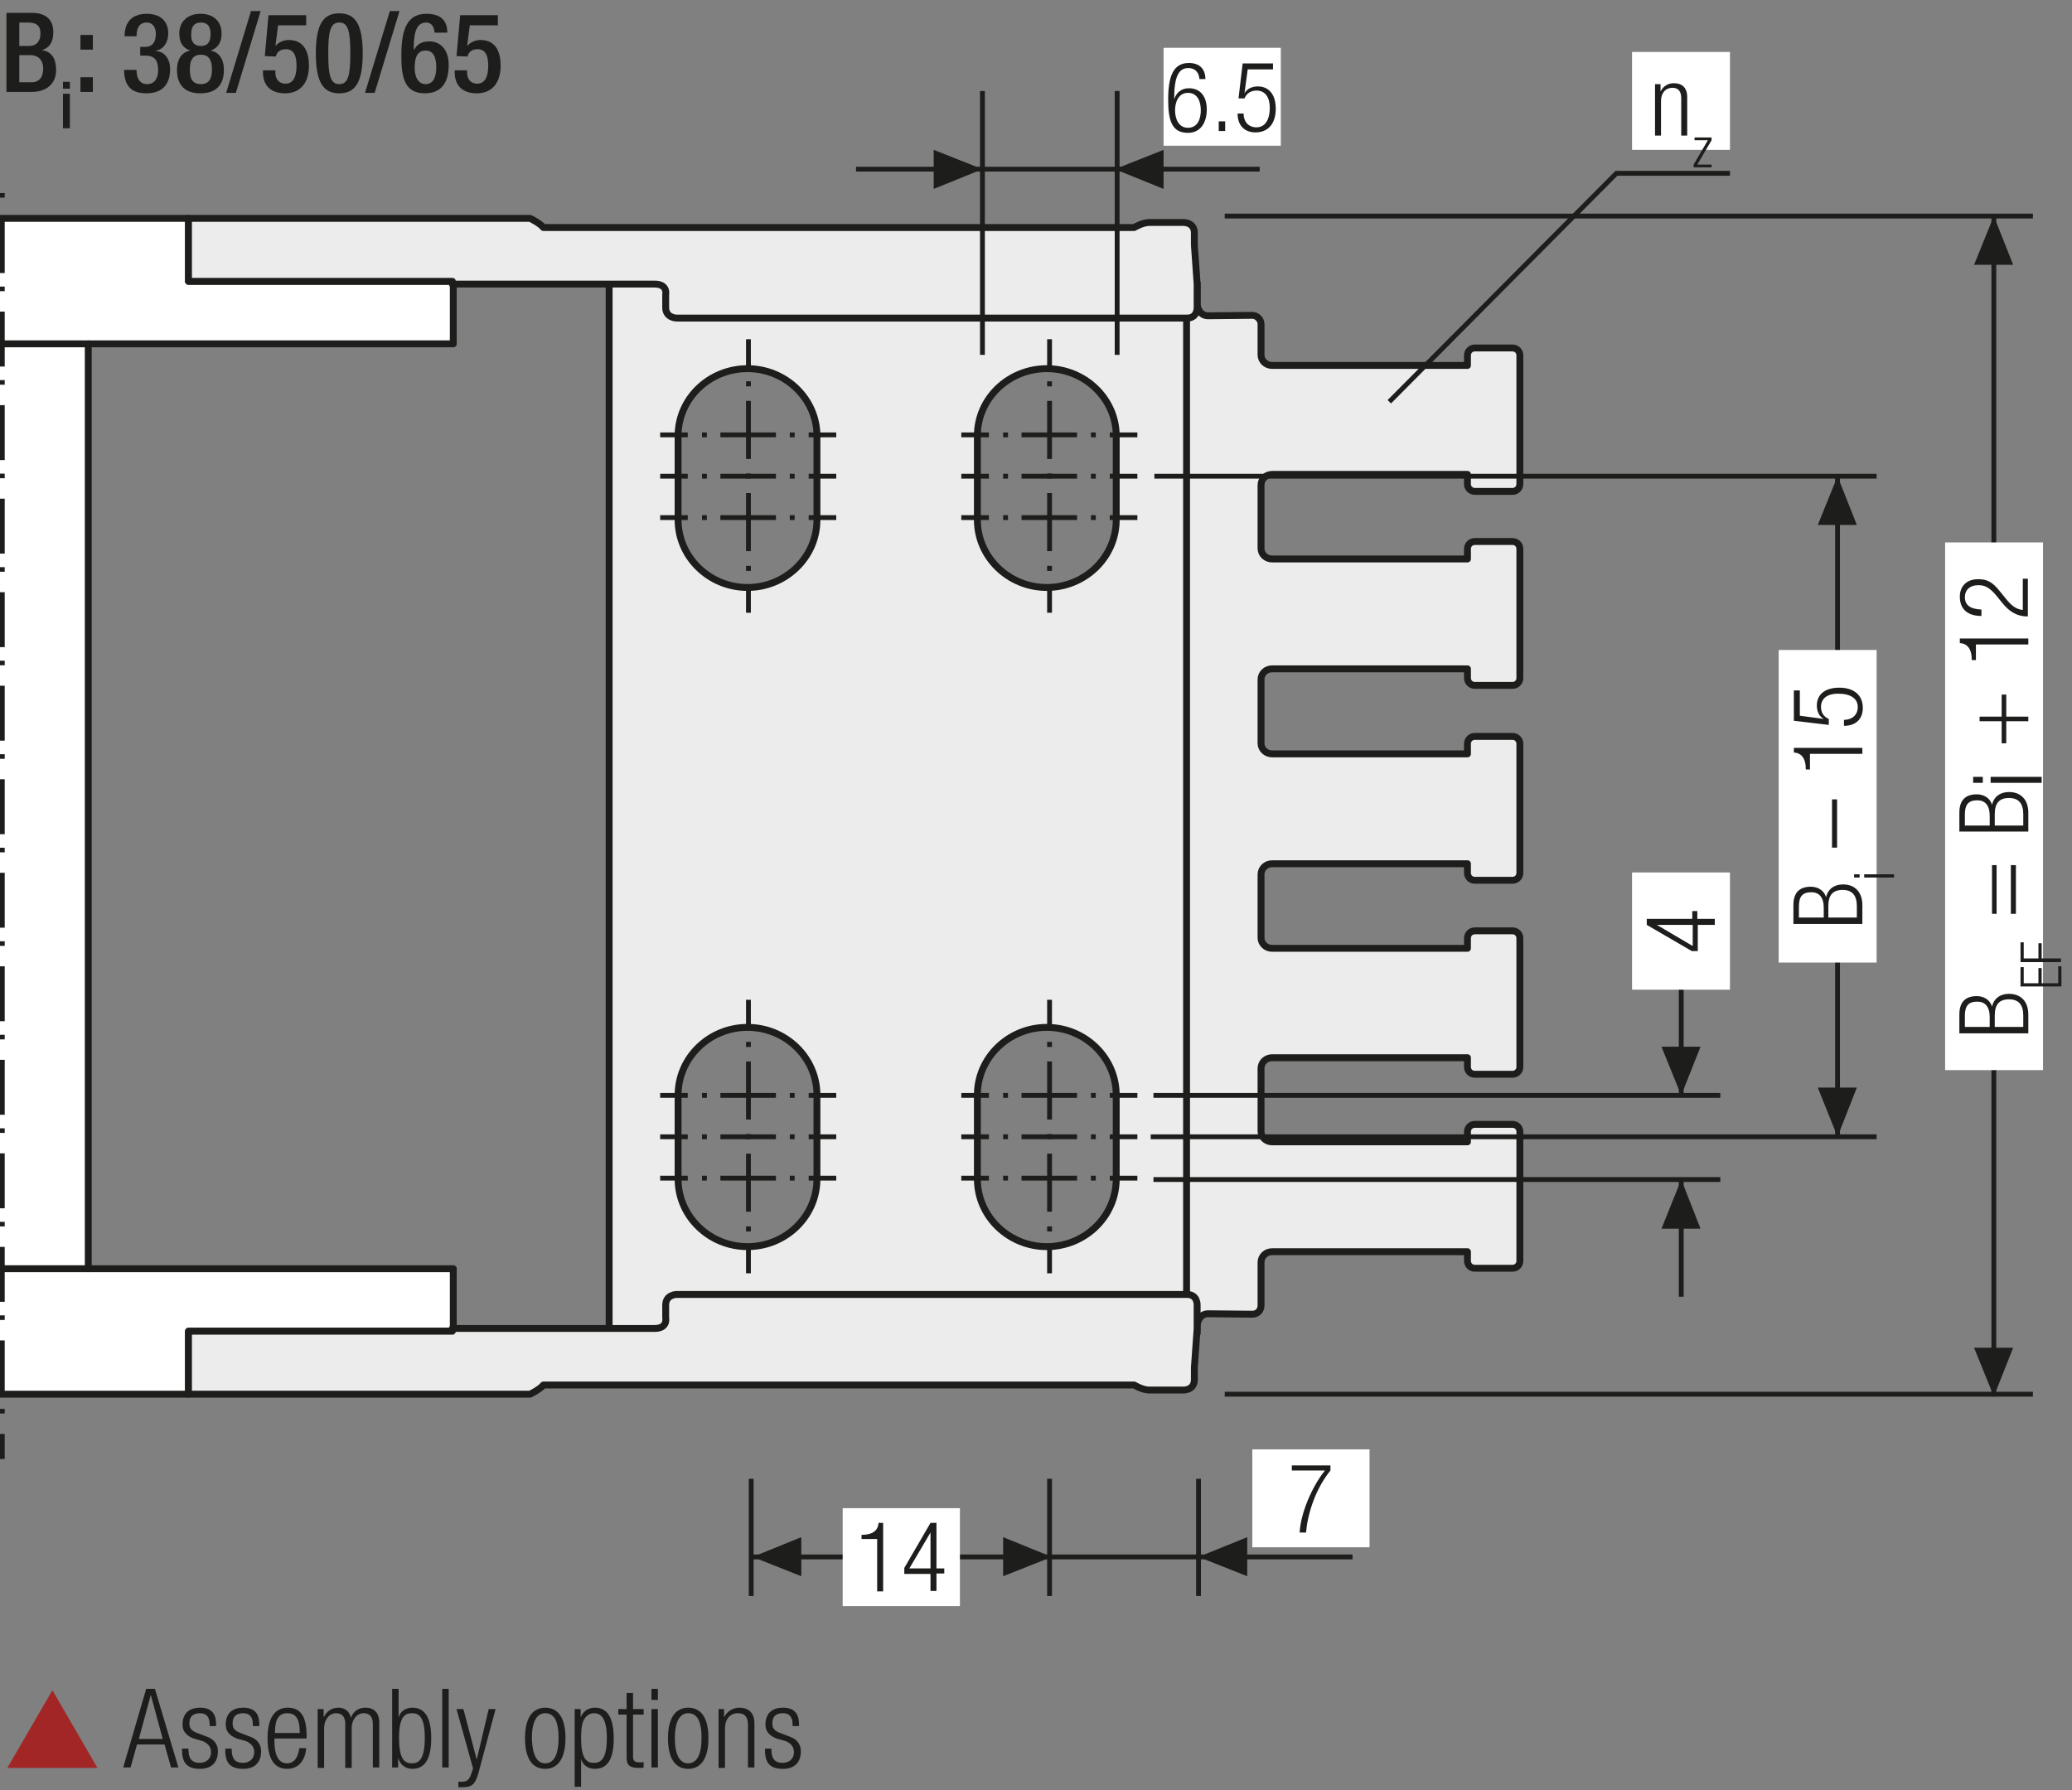 <?xml version="1.0" encoding="UTF-8"?>
<svg xmlns="http://www.w3.org/2000/svg" xmlns:xlink="http://www.w3.org/1999/xlink" version="1.1" id="Ebene_1" x="0px" y="0px" width="450.7px" height="389.4px" viewBox="0 0 450.7 389.4" xml:space="preserve">
<rect x="0" y="0" width="450.7" height="389.4" fill="#808080" stroke="none"/>
<style type="text/css">
	.st0{fill:none;}
	.st1{clip-path:url(#SVGID_2_);fill:#FFFFFF;}
	
		.st2{clip-path:url(#SVGID_2_);fill:none;stroke:#1D1D1B;stroke-width:1.5;stroke-linecap:round;stroke-linejoin:round;stroke-miterlimit:10;}
	.st3{fill:none;stroke:#1D1D1B;stroke-width:1.5;stroke-linecap:round;stroke-linejoin:round;stroke-miterlimit:10;}
	.st4{fill:#FFFFFF;}
	.st5{clip-path:url(#SVGID_4_);fill:#FFFFFF;}
	
		.st6{clip-path:url(#SVGID_4_);fill:none;stroke:#1D1D1B;stroke-width:1.5;stroke-linecap:round;stroke-linejoin:round;stroke-miterlimit:10;}
	.st7{clip-path:url(#SVGID_4_);fill:#ECECEC;}
	
		.st8{clip-path:url(#SVGID_4_);fill:none;stroke:#1D1D1B;stroke-width:1.05;stroke-dasharray:11.019,2.019,6.900000e-02,2.019;stroke-dashoffset:13;}
	.st9{fill:none;stroke:#1D1D1B;stroke-width:1.05;stroke-dasharray:12.513,3.513,1.563,3.513;stroke-dashoffset:16;}
	.st10{clip-path:url(#SVGID_6_);fill:#ECECEC;}
	
		.st11{clip-path:url(#SVGID_6_);fill:none;stroke:#1D1D1B;stroke-width:1.5;stroke-linecap:round;stroke-linejoin:round;stroke-miterlimit:10;}
	.st12{fill:none;stroke:#1D1D1B;stroke-width:1.05;}
	.st13{fill:#1D1D1B;}
	.st14{fill:none;stroke:#1D1D1B;stroke-width:1.05;stroke-dasharray:12.201,3.201,1.251,4.701;stroke-dashoffset:15;}
	.st15{clip-path:url(#SVGID_8_);fill:#1D1D1B;}
	.st16{clip-path:url(#SVGID_10_);fill:#1D1D1B;}
	.st17{clip-path:url(#SVGID_12_);fill:#ECECEC;}
	
		.st18{clip-path:url(#SVGID_12_);fill:none;stroke:#1D1D1B;stroke-width:1.5;stroke-linecap:round;stroke-linejoin:round;stroke-miterlimit:10;}
	.st19{clip-path:url(#SVGID_12_);fill:none;stroke:#1D1D1B;stroke-width:1.05;stroke-miterlimit:10;}
	.st20{clip-path:url(#SVGID_12_);fill:none;stroke:#1D1D1B;stroke-width:1.05;stroke-miterlimit:10;stroke-dasharray:1.056,3.018;}
	
		.st21{clip-path:url(#SVGID_12_);fill:none;stroke:#1D1D1B;stroke-width:1.05;stroke-miterlimit:10;stroke-dasharray:12.078,3.018,1.056,3.018;}
	.st22{clip-path:url(#SVGID_12_);fill:none;stroke:#1D1D1B;stroke-width:1.05;stroke-miterlimit:10;stroke-dasharray:1.104,3.159;}
	
		.st23{clip-path:url(#SVGID_12_);fill:none;stroke:#1D1D1B;stroke-width:1.05;stroke-miterlimit:10;stroke-dasharray:12.63,3.159,1.104,3.159;}
	
		.st24{clip-path:url(#SVGID_12_);fill:none;stroke:#1D1D1B;stroke-width:1.05;stroke-miterlimit:10;stroke-dasharray:12.633,3.159,1.104,3.159;}
	.st25{clip-path:url(#SVGID_12_);fill:#FFFFFF;}
	.st26{clip-path:url(#SVGID_12_);fill:none;stroke:#1D1D1B;stroke-width:1.05;stroke-dasharray:12,6;}
	.st27{clip-path:url(#SVGID_12_);fill:#E19294;}
	.st28{clip-path:url(#SVGID_12_);fill:none;stroke:#1D1D1B;stroke-width:1.05;stroke-miterlimit:10;stroke-dasharray:0.99,2.832;}
	
		.st29{clip-path:url(#SVGID_12_);fill:none;stroke:#1D1D1B;stroke-width:1.05;stroke-miterlimit:10;stroke-dasharray:11.331,2.832,0.99,2.832;}
	.st30{clip-path:url(#SVGID_12_);fill:none;stroke:#1D1D1B;stroke-width:1.5;stroke-linecap:round;stroke-linejoin:round;}
	
		.st31{clip-path:url(#SVGID_12_);fill:none;stroke:#1D1D1B;stroke-width:1.5;stroke-linecap:round;stroke-linejoin:round;stroke-dasharray:4.554,2.277;}
	.st32{clip-path:url(#SVGID_12_);fill:none;stroke:#1D1D1B;stroke-width:1.05;stroke-miterlimit:10;stroke-dasharray:0.708,2.025;}
	
		.st33{clip-path:url(#SVGID_12_);fill:none;stroke:#1D1D1B;stroke-width:1.05;stroke-miterlimit:10;stroke-dasharray:8.103,2.025,0.708,2.025;}
	.st34{fill:#A22626;}
	.st35{fill:none;stroke:#1D1D1B;stroke-width:1.05;stroke-dasharray:12.372,3.372,1.422,4.872;stroke-dashoffset:15;}
	.st36{clip-path:url(#SVGID_14_);fill:none;stroke:#1D1D1B;stroke-width:1.05;stroke-dasharray:4.266,4.266;}
	.st37{clip-path:url(#SVGID_14_);fill:none;stroke:#1D1D1B;stroke-width:1.05;}
	.st38{clip-path:url(#SVGID_14_);fill:#ECECEC;}
	.st39{clip-path:url(#SVGID_16_);fill:none;stroke:#1D1D1B;stroke-width:1.05;}
	.st40{fill:none;stroke:#1D1D1B;stroke-width:1.05;stroke-linejoin:round;}
	
		.st41{clip-path:url(#SVGID_18_);fill:none;stroke:#1D1D1B;stroke-width:1.05;stroke-linejoin:round;stroke-dasharray:17.712,2.712,2.712,2.712;stroke-dashoffset:20;}
	
		.st42{clip-path:url(#SVGID_18_);fill:none;stroke:#1D1D1B;stroke-width:1.05;stroke-linejoin:round;stroke-dasharray:20.835,5.835,5.835,5.835;stroke-dashoffset:26;}
	
		.st43{clip-path:url(#SVGID_18_);fill:none;stroke:#1D1D1B;stroke-width:1.05;stroke-linejoin:round;stroke-dasharray:20.907,5.907,5.907,5.907;stroke-dashoffset:26;}
	
		.st44{clip-path:url(#SVGID_18_);fill:none;stroke:#1D1D1B;stroke-width:1.05;stroke-linejoin:round;stroke-dasharray:17.427,2.427,2.427,2.427;stroke-dashoffset:19;}
	.st45{clip-path:url(#SVGID_18_);fill:none;stroke:#1D1D1B;stroke-width:1.05;stroke-linejoin:round;}
	
		.st46{clip-path:url(#SVGID_18_);fill:none;stroke:#1D1D1B;stroke-width:1.05;stroke-linejoin:round;stroke-dasharray:19.893,4.893,4.893,4.893;stroke-dashoffset:24;}
	
		.st47{clip-path:url(#SVGID_18_);fill:none;stroke:#1D1D1B;stroke-width:1.05;stroke-linejoin:round;stroke-dasharray:18.048,3.048,3.048,3.048;stroke-dashoffset:21;}
	.st48{clip-path:url(#SVGID_18_);}
	.st49{fill:none;stroke:#1D1D1B;stroke-width:1.572;stroke-linecap:round;stroke-linejoin:round;stroke-dasharray:0,5.166;}
	.st50{fill:none;stroke:#1D1D1B;stroke-width:1.572;stroke-linecap:round;stroke-linejoin:round;}
	.st51{fill:none;stroke:#1D1D1B;stroke-width:1.5;}
	.st52{fill:none;stroke:#9C9B9B;stroke-width:1.572;stroke-linecap:round;stroke-linejoin:round;stroke-dasharray:0,4.704;}
	.st53{clip-path:url(#SVGID_20_);fill:none;stroke:#9C9B9B;stroke-width:1.572;stroke-linecap:round;stroke-linejoin:round;}
	.st54{clip-path:url(#SVGID_22_);fill:none;stroke:#9C9B9B;stroke-width:1.572;stroke-linecap:round;stroke-linejoin:round;}
	.st55{fill:none;stroke:#1D1D1B;stroke-width:1.572;stroke-linecap:round;stroke-linejoin:round;stroke-dasharray:0,4.704;}
	.st56{clip-path:url(#SVGID_24_);fill:none;stroke:#1D1D1B;stroke-width:1.572;stroke-linecap:round;stroke-linejoin:round;}
	.st57{clip-path:url(#SVGID_26_);fill:none;stroke:#9C9B9B;stroke-width:1.572;stroke-linecap:round;stroke-linejoin:round;}
	.st58{clip-path:url(#SVGID_28_);fill:none;stroke:#9C9B9B;stroke-width:1.572;stroke-linecap:round;stroke-linejoin:round;}
	.st59{clip-path:url(#SVGID_30_);fill:none;stroke:#9C9B9B;stroke-width:1.572;stroke-linecap:round;stroke-linejoin:round;}
	.st60{clip-path:url(#SVGID_32_);fill:none;stroke:#9C9B9B;stroke-width:1.572;stroke-linecap:round;stroke-linejoin:round;}
	.st61{clip-path:url(#SVGID_34_);fill:none;stroke:#9C9B9B;stroke-width:1.572;stroke-linecap:round;stroke-linejoin:round;}
	.st62{clip-path:url(#SVGID_36_);fill:none;stroke:#1D1D1B;stroke-width:1.572;stroke-linecap:round;stroke-linejoin:round;}
	.st63{clip-path:url(#SVGID_38_);fill:none;stroke:#9C9B9B;stroke-width:1.572;stroke-linecap:round;stroke-linejoin:round;}
	.st64{clip-path:url(#SVGID_40_);fill:none;stroke:#9C9B9B;stroke-width:1.572;stroke-linecap:round;stroke-linejoin:round;}
	.st65{clip-path:url(#SVGID_42_);fill:none;stroke:#9C9B9B;stroke-width:1.572;stroke-linecap:round;stroke-linejoin:round;}
	.st66{clip-path:url(#SVGID_44_);fill:none;stroke:#9C9B9B;stroke-width:1.572;stroke-linecap:round;stroke-linejoin:round;}
	.st67{clip-path:url(#SVGID_46_);fill:none;stroke:#9C9B9B;stroke-width:1.572;stroke-linecap:round;stroke-linejoin:round;}
	.st68{clip-path:url(#SVGID_48_);fill:none;stroke:#1D1D1B;stroke-width:1.572;stroke-linecap:round;stroke-linejoin:round;}
	.st69{clip-path:url(#SVGID_50_);fill:none;stroke:#9C9B9B;stroke-width:1.572;stroke-linecap:round;stroke-linejoin:round;}
	.st70{clip-path:url(#SVGID_52_);fill:none;stroke:#9C9B9B;stroke-width:1.572;stroke-linecap:round;stroke-linejoin:round;}
	.st71{fill:none;stroke:#1D1D1B;stroke-width:1.5;stroke-linecap:round;stroke-linejoin:round;stroke-dasharray:0,4.497;}
	.st72{fill:none;stroke:#1D1D1B;stroke-width:1.5;stroke-linecap:round;stroke-linejoin:round;}
	.st73{fill:none;stroke:#9C9B9B;stroke-width:1.5;stroke-linecap:round;stroke-linejoin:round;stroke-dasharray:0,4.497;}
	.st74{fill:none;stroke:#9C9B9B;stroke-width:1.5;stroke-linecap:round;stroke-linejoin:round;}
	.st75{clip-path:url(#SVGID_54_);fill:none;stroke:#1D1D1B;stroke-width:1.572;}
	.st76{fill:none;stroke:#A22626;stroke-width:6.174;}
	.st77{clip-path:url(#SVGID_56_);fill:none;stroke:#1D1D1B;stroke-width:1.05;}
	.st78{clip-path:url(#SVGID_58_);fill:#ECECEC;}
	.st79{clip-path:url(#SVGID_58_);fill:none;stroke:#1D1D1B;stroke-width:1.05;}
	
		.st80{clip-path:url(#SVGID_58_);fill:none;stroke:#1D1D1B;stroke-width:1.05;stroke-linejoin:round;stroke-dasharray:16.749,1.749,1.749,1.749;stroke-dashoffset:18;}
	
		.st81{clip-path:url(#SVGID_58_);fill:none;stroke:#1D1D1B;stroke-width:1.05;stroke-linejoin:round;stroke-dasharray:20.922,5.922,5.922,5.922;stroke-dashoffset:26;}
	
		.st82{clip-path:url(#SVGID_58_);fill:none;stroke:#1D1D1B;stroke-width:1.05;stroke-linejoin:round;stroke-dasharray:17.937,2.937,2.937,2.937;stroke-dashoffset:20;}
	
		.st83{clip-path:url(#SVGID_58_);fill:none;stroke:#1D1D1B;stroke-width:1.05;stroke-linejoin:round;stroke-dasharray:18.936,3.936,3.936,3.936;stroke-dashoffset:22;}
	
		.st84{clip-path:url(#SVGID_58_);fill:none;stroke:#1D1D1B;stroke-width:1.05;stroke-linejoin:round;stroke-dasharray:17.46,2.46,2.46,2.46;stroke-dashoffset:19;}
	
		.st85{clip-path:url(#SVGID_58_);fill:none;stroke:#1D1D1B;stroke-width:1.05;stroke-linejoin:round;stroke-dasharray:18.411,3.411,3.411,3.411;stroke-dashoffset:21;}
	.st86{clip-path:url(#SVGID_58_);fill:none;stroke:#1D1D1B;stroke-width:1.05;stroke-linejoin:round;}
	
		.st87{clip-path:url(#SVGID_58_);fill:none;stroke:#1D1D1B;stroke-width:1.05;stroke-linejoin:round;stroke-dasharray:18.111,3.111,3.111,3.111;stroke-dashoffset:21;}
	
		.st88{clip-path:url(#SVGID_58_);fill:none;stroke:#1D1D1B;stroke-width:1.05;stroke-linejoin:round;stroke-dasharray:20.835,5.835,5.835,5.835;stroke-dashoffset:26;}
	
		.st89{clip-path:url(#SVGID_58_);fill:none;stroke:#1D1D1B;stroke-width:1.05;stroke-linejoin:round;stroke-dasharray:20.907,5.907,5.907,5.907;stroke-dashoffset:26;}
	
		.st90{clip-path:url(#SVGID_58_);fill:none;stroke:#1D1D1B;stroke-width:1.05;stroke-linejoin:round;stroke-dasharray:18.048,3.048,3.048,3.048;stroke-dashoffset:21;}
	
		.st91{clip-path:url(#SVGID_58_);fill:none;stroke:#1D1D1B;stroke-width:1.05;stroke-linejoin:round;stroke-dasharray:19.461,4.461,4.461,4.461;stroke-dashoffset:23;}
	
		.st92{clip-path:url(#SVGID_58_);fill:none;stroke:#1D1D1B;stroke-width:1.05;stroke-linejoin:round;stroke-dasharray:17.259,2.259,2.259,2.259;stroke-dashoffset:19;}
	.st93{clip-path:url(#SVGID_60_);}
	.st94{fill:none;stroke:#1D1D1B;stroke-width:1.05;stroke-dasharray:11.757,2.757,0.807,4.257;stroke-dashoffset:14;}
	
		.st95{clip-path:url(#SVGID_62_);fill:none;stroke:#1D1D1B;stroke-width:1.5;stroke-linecap:round;stroke-linejoin:round;stroke-miterlimit:10;}
	.st96{clip-path:url(#SVGID_62_);fill:#ECECEC;}
	.st97{clip-path:url(#SVGID_62_);fill:none;stroke:#010000;stroke-width:1.05;stroke-miterlimit:10;}
	.st98{clip-path:url(#SVGID_62_);fill:none;stroke:#010000;stroke-width:1.05;stroke-miterlimit:10;stroke-dasharray:1.056,3.018;}
	
		.st99{clip-path:url(#SVGID_62_);fill:none;stroke:#010000;stroke-width:1.05;stroke-miterlimit:10;stroke-dasharray:12.078,3.018,1.056,3.018;}
	.st100{clip-path:url(#SVGID_62_);fill:none;stroke:#010000;stroke-width:1.05;stroke-miterlimit:10;stroke-dasharray:1.104,3.159;}
	
		.st101{clip-path:url(#SVGID_62_);fill:none;stroke:#010000;stroke-width:1.05;stroke-miterlimit:10;stroke-dasharray:12.633,3.159,1.104,3.159;}
	.st102{clip-path:url(#SVGID_62_);fill:#FFFFFF;}
	.st103{clip-path:url(#SVGID_62_);fill:none;stroke:#1D1D1B;stroke-width:1.05;stroke-dasharray:12,6;}
	.st104{clip-path:url(#SVGID_62_);fill:#E19294;}
	.st105{clip-path:url(#SVGID_62_);fill:none;stroke:#010000;stroke-width:1.05;stroke-miterlimit:10;stroke-dasharray:0.99,2.832;}
	
		.st106{clip-path:url(#SVGID_62_);fill:none;stroke:#010000;stroke-width:1.05;stroke-miterlimit:10;stroke-dasharray:11.331,2.832,0.99,2.832;}
	.st107{clip-path:url(#SVGID_62_);fill:none;stroke:#1D1D1B;stroke-width:1.5;stroke-linecap:round;stroke-linejoin:round;}
	
		.st108{clip-path:url(#SVGID_62_);fill:none;stroke:#1D1D1B;stroke-width:1.5;stroke-linecap:round;stroke-linejoin:round;stroke-dasharray:4.554,2.277;}
	.st109{clip-path:url(#SVGID_62_);fill:none;stroke:#010000;stroke-width:1.05;stroke-miterlimit:10;stroke-dasharray:0.708,2.025;}
	
		.st110{clip-path:url(#SVGID_62_);fill:none;stroke:#010000;stroke-width:1.05;stroke-miterlimit:10;stroke-dasharray:8.103,2.025,0.708,2.025;}
	.st111{clip-path:url(#SVGID_64_);fill:none;stroke:#1D1D1B;stroke-width:1.05;}
	.st112{clip-path:url(#SVGID_66_);fill:#ECECEC;}
	.st113{clip-path:url(#SVGID_66_);fill:none;stroke:#1D1D1B;stroke-width:1.05;stroke-dasharray:3.102,2.052;}
	.st114{clip-path:url(#SVGID_66_);fill:none;stroke:#1D1D1B;stroke-width:1.05;stroke-dasharray:3.186,2.136;}
	.st115{clip-path:url(#SVGID_66_);fill:none;stroke:#1D1D1B;stroke-width:1.05;stroke-dasharray:3.234,2.184;}
	.st116{clip-path:url(#SVGID_66_);fill:none;stroke:#1D1D1B;stroke-width:1.05;}
	.st117{clip-path:url(#SVGID_66_);fill:#CFCFCF;}
	.st118{clip-path:url(#SVGID_66_);fill:#FFFFFF;}
	
		.st119{clip-path:url(#SVGID_66_);fill:none;stroke:#1D1D1B;stroke-width:1.05;stroke-linejoin:round;stroke-dasharray:16.416,1.416,1.416,1.416;stroke-dashoffset:17;}
	
		.st120{clip-path:url(#SVGID_66_);fill:none;stroke:#1D1D1B;stroke-width:1.05;stroke-linejoin:round;stroke-dasharray:17.226,2.226,2.226,2.226;stroke-dashoffset:19;}
	
		.st121{clip-path:url(#SVGID_66_);fill:none;stroke:#1D1D1B;stroke-width:1.05;stroke-linejoin:round;stroke-dasharray:17.304,2.304,2.304,2.304;stroke-dashoffset:19;}
	
		.st122{clip-path:url(#SVGID_66_);fill:none;stroke:#1D1D1B;stroke-width:1.05;stroke-linejoin:round;stroke-dasharray:17.94,2.94,2.94,2.94;stroke-dashoffset:20;}
	.st123{clip-path:url(#SVGID_66_);fill:none;stroke:#1D1D1B;stroke-width:1.05;stroke-linejoin:round;}
	.st124{fill:none;stroke:#A22626;stroke-width:1.8;}
	.st125{clip-path:url(#SVGID_68_);}
	.st126{clip-path:url(#SVGID_70_);}
	.st127{fill:none;stroke:#1D1D1B;stroke-width:1.02;stroke-linecap:round;stroke-linejoin:round;}
	.st128{clip-path:url(#SVGID_72_);fill:none;stroke:#1D1D1B;stroke-width:1.02;}
	.st129{fill:none;stroke:#1D1D1B;stroke-width:1.02;}
	.st130{clip-path:url(#SVGID_74_);fill:none;stroke:#1D1D1B;stroke-width:1.02;}
	.st131{clip-path:url(#SVGID_74_);fill:none;stroke:#1D1D1B;stroke-width:1.02;stroke-linecap:round;stroke-linejoin:round;}
	.st132{clip-path:url(#SVGID_76_);fill:none;stroke:#1D1D1B;stroke-width:1.02;stroke-linecap:round;stroke-linejoin:round;}
	.st133{clip-path:url(#SVGID_78_);fill:none;stroke:#1D1D1B;stroke-width:1.02;stroke-linecap:round;stroke-linejoin:round;}
	.st134{clip-path:url(#SVGID_80_);fill:none;stroke:#1D1D1B;stroke-width:1.02;stroke-linecap:round;stroke-linejoin:round;}
	.st135{clip-path:url(#SVGID_82_);fill:none;stroke:#1D1D1B;stroke-width:1.02;stroke-linecap:round;stroke-linejoin:round;}
	.st136{clip-path:url(#SVGID_84_);fill:#ECECEC;}
	
		.st137{clip-path:url(#SVGID_84_);fill:none;stroke:#1D1D1B;stroke-width:1.5;stroke-linecap:round;stroke-linejoin:round;stroke-miterlimit:10;}
	.st138{fill:#ECECEC;}
	.st139{clip-path:url(#SVGID_86_);fill:#FFFFFF;}
	
		.st140{clip-path:url(#SVGID_86_);fill:none;stroke:#1D1D1B;stroke-width:1.5;stroke-linecap:round;stroke-linejoin:round;stroke-miterlimit:10;}
	
		.st141{clip-path:url(#SVGID_88_);fill:none;stroke:#1D1D1B;stroke-width:1.05;stroke-dasharray:12.567,3.567,1.617,3.567;stroke-dashoffset:16;}
	.st142{fill:none;stroke:#1D1D1B;stroke-width:1.05;stroke-dasharray:12.567,3.567,1.617,3.567;stroke-dashoffset:16;}
	.st143{clip-path:url(#SVGID_90_);fill:none;stroke:#1D1D1B;stroke-width:1.05;}
	.st144{fill:none;stroke:#1D1D1B;stroke-width:0.75;}
	
		.st145{clip-path:url(#SVGID_92_);fill:none;stroke:#1D1D1B;stroke-width:1.5;stroke-linecap:round;stroke-linejoin:round;stroke-dasharray:0,4.5;}
	.st146{clip-path:url(#SVGID_92_);fill:none;stroke:#1D1D1B;stroke-width:1.5;stroke-linecap:round;stroke-linejoin:round;}
	.st147{fill:#2D4D96;}
	.st148{clip-path:url(#SVGID_94_);fill:#ECECEC;}
	
		.st149{clip-path:url(#SVGID_94_);fill:none;stroke:#1D1D1B;stroke-width:1.5;stroke-linecap:round;stroke-linejoin:round;stroke-miterlimit:10;}
	.st150{clip-path:url(#SVGID_96_);fill:#FFFFFF;}
	
		.st151{clip-path:url(#SVGID_96_);fill:none;stroke:#1D1D1B;stroke-width:1.5;stroke-linecap:round;stroke-linejoin:round;stroke-miterlimit:10;}
	
		.st152{clip-path:url(#SVGID_96_);fill:none;stroke:#1D1D1B;stroke-width:1.05;stroke-dasharray:12.567,3.567,1.617,3.567;stroke-dashoffset:16;}
	.st153{clip-path:url(#SVGID_98_);fill:none;stroke:#1D1D1B;stroke-width:1.05;}
	
		.st154{clip-path:url(#SVGID_100_);fill:none;stroke:#1D1D1B;stroke-width:1.5;stroke-linecap:round;stroke-linejoin:round;stroke-dasharray:0,4.5;}
	.st155{clip-path:url(#SVGID_100_);fill:none;stroke:#1D1D1B;stroke-width:1.5;stroke-linecap:round;stroke-linejoin:round;}
	.st156{clip-path:url(#SVGID_102_);fill:#ECECEC;}
	
		.st157{clip-path:url(#SVGID_102_);fill:none;stroke:#1D1D1B;stroke-width:1.5;stroke-linecap:round;stroke-linejoin:round;stroke-miterlimit:10;}
	.st158{clip-path:url(#SVGID_102_);fill:none;stroke:#010000;stroke-width:1.05;stroke-miterlimit:10;}
	
		.st159{clip-path:url(#SVGID_102_);fill:none;stroke:#010000;stroke-width:1.05;stroke-miterlimit:10;stroke-dasharray:1.056,3.018;}
	
		.st160{clip-path:url(#SVGID_102_);fill:none;stroke:#010000;stroke-width:1.05;stroke-miterlimit:10;stroke-dasharray:12.078,3.018,1.056,3.018;}
	
		.st161{clip-path:url(#SVGID_102_);fill:none;stroke:#010000;stroke-width:1.05;stroke-miterlimit:10;stroke-dasharray:1.104,3.159;}
	
		.st162{clip-path:url(#SVGID_102_);fill:none;stroke:#010000;stroke-width:1.05;stroke-miterlimit:10;stroke-dasharray:12.633,3.159,1.104,3.159;}
	.st163{clip-path:url(#SVGID_102_);fill:#FFFFFF;}
	.st164{clip-path:url(#SVGID_102_);fill:none;stroke:#1D1D1B;stroke-width:1.05;stroke-dasharray:12,6;}
	.st165{clip-path:url(#SVGID_102_);fill:#E19294;}
	.st166{clip-path:url(#SVGID_102_);fill:none;stroke:#010000;stroke-width:1.05;stroke-miterlimit:10;stroke-dasharray:0.99,2.832;}
	
		.st167{clip-path:url(#SVGID_102_);fill:none;stroke:#010000;stroke-width:1.05;stroke-miterlimit:10;stroke-dasharray:11.331,2.832,0.99,2.832;}
	.st168{clip-path:url(#SVGID_102_);fill:none;stroke:#1D1D1B;stroke-width:1.5;stroke-linecap:round;stroke-linejoin:round;}
	
		.st169{clip-path:url(#SVGID_102_);fill:none;stroke:#1D1D1B;stroke-width:1.5;stroke-linecap:round;stroke-linejoin:round;stroke-dasharray:4.554,2.277;}
	
		.st170{clip-path:url(#SVGID_102_);fill:none;stroke:#010000;stroke-width:1.05;stroke-miterlimit:10;stroke-dasharray:0.708,2.025;}
	
		.st171{clip-path:url(#SVGID_102_);fill:none;stroke:#010000;stroke-width:1.05;stroke-miterlimit:10;stroke-dasharray:8.103,2.025,0.708,2.025;}
	.st172{clip-path:url(#SVGID_104_);}
	
		.st173{clip-path:url(#SVGID_106_);fill:none;stroke:#1D1D1B;stroke-width:1.5;stroke-linecap:round;stroke-linejoin:round;stroke-miterlimit:10;}
	.st174{clip-path:url(#SVGID_106_);fill:#ECECEC;}
	.st175{clip-path:url(#SVGID_106_);fill:none;stroke:#1D1D1B;stroke-width:1.05;stroke-miterlimit:10;}
	
		.st176{clip-path:url(#SVGID_106_);fill:none;stroke:#1D1D1B;stroke-width:1.05;stroke-miterlimit:10;stroke-dasharray:1.056,3.018;}
	
		.st177{clip-path:url(#SVGID_106_);fill:none;stroke:#1D1D1B;stroke-width:1.05;stroke-miterlimit:10;stroke-dasharray:12.078,3.018,1.056,3.018;}
	
		.st178{clip-path:url(#SVGID_106_);fill:none;stroke:#1D1D1B;stroke-width:1.05;stroke-miterlimit:10;stroke-dasharray:1.104,3.159;}
	
		.st179{clip-path:url(#SVGID_106_);fill:none;stroke:#1D1D1B;stroke-width:1.05;stroke-miterlimit:10;stroke-dasharray:12.63,3.159,1.104,3.159;}
	
		.st180{clip-path:url(#SVGID_106_);fill:none;stroke:#1D1D1B;stroke-width:1.05;stroke-miterlimit:10;stroke-dasharray:12.633,3.159,1.104,3.159;}
	.st181{clip-path:url(#SVGID_106_);fill:#FFFFFF;}
	.st182{clip-path:url(#SVGID_106_);fill:none;stroke:#1D1D1B;stroke-width:1.05;stroke-dasharray:12,6;}
	.st183{clip-path:url(#SVGID_106_);fill:#E19294;}
	.st184{clip-path:url(#SVGID_106_);fill:none;stroke:#1D1D1B;stroke-width:1.05;stroke-miterlimit:10;stroke-dasharray:0.99,2.832;}
	
		.st185{clip-path:url(#SVGID_106_);fill:none;stroke:#1D1D1B;stroke-width:1.05;stroke-miterlimit:10;stroke-dasharray:11.331,2.832,0.99,2.832;}
	.st186{clip-path:url(#SVGID_106_);fill:none;stroke:#1D1D1B;stroke-width:1.5;stroke-linecap:round;stroke-linejoin:round;}
	
		.st187{clip-path:url(#SVGID_106_);fill:none;stroke:#1D1D1B;stroke-width:1.5;stroke-linecap:round;stroke-linejoin:round;stroke-dasharray:4.554,2.277;}
	
		.st188{clip-path:url(#SVGID_106_);fill:none;stroke:#1D1D1B;stroke-width:1.05;stroke-miterlimit:10;stroke-dasharray:0.708,2.025;}
	
		.st189{clip-path:url(#SVGID_106_);fill:none;stroke:#1D1D1B;stroke-width:1.05;stroke-miterlimit:10;stroke-dasharray:8.103,2.025,0.708,2.025;}
	.st190{fill:none;stroke:#1D1D1B;stroke-width:1.05;stroke-dasharray:11.949,2.949,0.999,4.449;stroke-dashoffset:14;}
</style>
<g>
	<g>
		<defs>
			<rect id="SVGID_101_" x="27.7" y="-247.1" width="360.9" height="153.1"></rect>
		</defs>
		<clipPath id="SVGID_2_">
			<use xlink:href="#SVGID_101_" style="overflow:visible;"></use>
		</clipPath>
		<path style="clip-path:url(#SVGID_2_);fill:#ECECEC;" d="M302.5,80.5c0-1.3,1.1-2.3,2.4-2.3h42.5v2c0,0.9,0.7,1.6,1.6,1.6h8.2    c0.9,0,1.6-0.7,1.6-1.6V52.2c0-0.9-0.7-1.6-1.6-1.6H349c-0.9,0-1.6,0.7-1.6,1.6v2.2h-42.5c-1.3,0-2.4-1-2.4-2.3V38.2    c0-1.3,1.1-2.3,2.4-2.3h42.5v2c0,0.9,0.7,1.6,1.6,1.6h8.2c0.9,0,1.6-0.7,1.6-1.6V9.9c0-0.9-0.7-1.6-1.6-1.6H349    c-0.9,0-1.6,0.7-1.6,1.6v2.2h-42.5c-1.3,0-2.4-1-2.4-2.3V-4c0-1.3,1.1-2.3,2.4-2.3h42.5v2c0,0.9,0.7,1.6,1.6,1.6h8.2    c0.9,0,1.6-0.7,1.6-1.6v-28.1c0-0.9-0.7-1.6-1.6-1.6H349c-0.9,0-1.6,0.7-1.6,1.6v2.2h-42.5c-1.3,0-2.4-1-2.4-2.3v-6.7    c0-1-0.9-1.9-1.9-1.9l-9.6,0.1c-2.1,0-2.4-2.4-2.4-2.4v-4.7H160.7V96.4h127.9v-1.9c0,0,0.3-2.4,2.4-2.4l9.6,0.1    c1.1,0,1.9-0.8,1.9-1.9V80.5z M205.9,63c0,8.1-6.8,14.7-15.1,14.7c-8.3,0-15.1-6.6-15.1-14.7V44.7c0-8.1,6.8-14.7,15.1-14.7    c8.3,0,15.1,6.6,15.1,14.7V63z M271.1,3.6c0,8.1-6.8,14.7-15.1,14.7c-8.3,0-15.1-6.6-15.1-14.7v-18.3c0-8.1,6.8-14.7,15.1-14.7    c8.3,0,15.1,6.6,15.1,14.7V3.6z"></path>
		<path class="st2" d="M302.5,80.5c0-1.3,1.1-2.3,2.4-2.3h42.5v2c0,0.9,0.7,1.6,1.6,1.6h8.2c0.9,0,1.6-0.7,1.6-1.6V52.2    c0-0.9-0.7-1.6-1.6-1.6H349c-0.9,0-1.6,0.7-1.6,1.6v2.2h-42.5c-1.3,0-2.4-1-2.4-2.3V38.2c0-1.3,1.1-2.3,2.4-2.3h42.5v2    c0,0.9,0.7,1.6,1.6,1.6h8.2c0.9,0,1.6-0.7,1.6-1.6V9.9c0-0.9-0.7-1.6-1.6-1.6H349c-0.9,0-1.6,0.7-1.6,1.6v2.2h-42.5    c-1.3,0-2.4-1-2.4-2.3V-4c0-1.3,1.1-2.3,2.4-2.3h42.5v2c0,0.9,0.7,1.6,1.6,1.6h8.2c0.9,0,1.6-0.7,1.6-1.6v-28.1    c0-0.9-0.7-1.6-1.6-1.6H349c-0.9,0-1.6,0.7-1.6,1.6v2.2h-42.5c-1.3,0-2.4-1-2.4-2.3v-6.7c0-1-0.9-1.9-1.9-1.9l-9.6,0.1    c-2.1,0-2.4-2.4-2.4-2.4v-4.7H160.7V96.4h127.9v-1.9c0,0,0.3-2.4,2.4-2.4l9.6,0.1c1.1,0,1.9-0.8,1.9-1.9V80.5z M205.9,63    c0,8.1-6.8,14.7-15.1,14.7c-8.3,0-15.1-6.6-15.1-14.7V44.7c0-8.1,6.8-14.7,15.1-14.7c8.3,0,15.1,6.6,15.1,14.7V63z M271.1,3.6    c0,8.1-6.8,14.7-15.1,14.7c-8.3,0-15.1-6.6-15.1-14.7v-18.3c0-8.1,6.8-14.7,15.1-14.7c8.3,0,15.1,6.6,15.1,14.7V3.6z"></path>
		<line class="st2" x1="286.4" y1="-40.4" x2="286.4" y2="88"></line>
		<path style="clip-path:url(#SVGID_2_);fill:#ECECEC;" d="M69.3,109.7h74.3c0,0,2.1-1,2.9-2H275c0,0,1.8,1.1,3.3,1.1h7.4    c0,0,2.4,0.1,2.4-2.3V104l0.6-8.5v-5.1c0,0,0.1-2.3-2.2-2.3H175.5c0,0-2.4,0-2.4,2.3v2.8c0,0,0.5,2.3-2.4,2.3h-44v0.6H69.3    L69.3,109.7z"></path>
		<path class="st2" d="M69.3,109.7h74.3c0,0,2.1-1,2.9-2H275c0,0,1.8,1.1,3.3,1.1h7.4c0,0,2.4,0.1,2.4-2.3V104l0.6-8.5v-5.1    c0,0,0.1-2.3-2.2-2.3H175.5c0,0-2.4,0-2.4,2.3v2.8c0,0,0.5,2.3-2.4,2.3h-44v0.6H69.3L69.3,109.7z"></path>
		
			<line style="clip-path:url(#SVGID_2_);fill:none;stroke:#010000;stroke-width:1.05;stroke-miterlimit:10;" x1="209.6" y1="62.8" x2="203.6" y2="62.8"></line>
		
			<line style="clip-path:url(#SVGID_2_);fill:none;stroke:#010000;stroke-width:1.05;stroke-miterlimit:10;stroke-dasharray:1.056,3.018;" x1="200.6" y1="62.8" x2="198" y2="62.8"></line>
		
			<line style="clip-path:url(#SVGID_2_);fill:none;stroke:#010000;stroke-width:1.05;stroke-miterlimit:10;stroke-dasharray:12.078,3.018,1.056,3.018;" x1="196.5" y1="62.8" x2="178.8" y2="62.8"></line>
		
			<line style="clip-path:url(#SVGID_2_);fill:none;stroke:#010000;stroke-width:1.05;stroke-miterlimit:10;" x1="177.3" y1="62.8" x2="171.3" y2="62.8"></line>
		
			<line style="clip-path:url(#SVGID_2_);fill:none;stroke:#010000;stroke-width:1.05;stroke-miterlimit:10;" x1="209.6" y1="53.8" x2="203.6" y2="53.8"></line>
		
			<line style="clip-path:url(#SVGID_2_);fill:none;stroke:#010000;stroke-width:1.05;stroke-miterlimit:10;stroke-dasharray:1.056,3.018;" x1="200.6" y1="53.8" x2="198" y2="53.8"></line>
		
			<line style="clip-path:url(#SVGID_2_);fill:none;stroke:#010000;stroke-width:1.05;stroke-miterlimit:10;stroke-dasharray:12.078,3.018,1.056,3.018;" x1="196.5" y1="53.8" x2="178.8" y2="53.8"></line>
		
			<line style="clip-path:url(#SVGID_2_);fill:none;stroke:#010000;stroke-width:1.05;stroke-miterlimit:10;" x1="177.3" y1="53.8" x2="171.3" y2="53.8"></line>
		
			<line style="clip-path:url(#SVGID_2_);fill:none;stroke:#010000;stroke-width:1.05;stroke-miterlimit:10;" x1="209.6" y1="44.8" x2="203.6" y2="44.8"></line>
		
			<line style="clip-path:url(#SVGID_2_);fill:none;stroke:#010000;stroke-width:1.05;stroke-miterlimit:10;stroke-dasharray:1.056,3.018;" x1="200.6" y1="44.8" x2="198" y2="44.8"></line>
		
			<line style="clip-path:url(#SVGID_2_);fill:none;stroke:#010000;stroke-width:1.05;stroke-miterlimit:10;stroke-dasharray:12.078,3.018,1.056,3.018;" x1="196.5" y1="44.8" x2="178.8" y2="44.8"></line>
		
			<line style="clip-path:url(#SVGID_2_);fill:none;stroke:#010000;stroke-width:1.05;stroke-miterlimit:10;" x1="177.3" y1="44.8" x2="171.3" y2="44.8"></line>
		
			<line style="clip-path:url(#SVGID_2_);fill:none;stroke:#010000;stroke-width:1.05;stroke-miterlimit:10;" x1="190.5" y1="83.6" x2="190.5" y2="77.6"></line>
		
			<line style="clip-path:url(#SVGID_2_);fill:none;stroke:#010000;stroke-width:1.05;stroke-miterlimit:10;stroke-dasharray:1.104,3.159;" x1="190.5" y1="74.4" x2="190.5" y2="71.7"></line>
		
			<line style="clip-path:url(#SVGID_2_);fill:none;stroke:#010000;stroke-width:1.05;stroke-miterlimit:10;stroke-dasharray:12.633,3.159,1.104,3.159;" x1="190.5" y1="70.2" x2="190.5" y2="31.6"></line>
		
			<line style="clip-path:url(#SVGID_2_);fill:none;stroke:#010000;stroke-width:1.05;stroke-miterlimit:10;" x1="190.5" y1="30" x2="190.5" y2="24"></line>
		
			<line style="clip-path:url(#SVGID_2_);fill:none;stroke:#010000;stroke-width:1.05;stroke-miterlimit:10;" x1="275.1" y1="3" x2="269.1" y2="3"></line>
		
			<line style="clip-path:url(#SVGID_2_);fill:none;stroke:#010000;stroke-width:1.05;stroke-miterlimit:10;stroke-dasharray:1.056,3.018;" x1="266.1" y1="3" x2="263.5" y2="3"></line>
		
			<line style="clip-path:url(#SVGID_2_);fill:none;stroke:#010000;stroke-width:1.05;stroke-miterlimit:10;stroke-dasharray:12.078,3.018,1.056,3.018;" x1="262" y1="3" x2="244.4" y2="3"></line>
		
			<line style="clip-path:url(#SVGID_2_);fill:none;stroke:#010000;stroke-width:1.05;stroke-miterlimit:10;" x1="242.9" y1="3" x2="236.9" y2="3"></line>
		
			<line style="clip-path:url(#SVGID_2_);fill:none;stroke:#010000;stroke-width:1.05;stroke-miterlimit:10;" x1="256" y1="23.8" x2="256" y2="17.8"></line>
		
			<line style="clip-path:url(#SVGID_2_);fill:none;stroke:#010000;stroke-width:1.05;stroke-miterlimit:10;stroke-dasharray:1.104,3.159;" x1="256" y1="14.6" x2="256" y2="11.9"></line>
		
			<line style="clip-path:url(#SVGID_2_);fill:none;stroke:#010000;stroke-width:1.05;stroke-miterlimit:10;stroke-dasharray:12.633,3.159,1.104,3.159;" x1="256" y1="10.3" x2="256" y2="-28.2"></line>
	</g>
</g>
<g>
	<line class="st12" x1="228.3" y1="321.7" x2="228.3" y2="347.2"></line>
	<line class="st12" x1="163.4" y1="321.7" x2="163.4" y2="347.2"></line>
	<line class="st12" x1="260.7" y1="321.7" x2="260.7" y2="347.2"></line>
	<line class="st12" x1="163.7" y1="338.7" x2="228.3" y2="338.7"></line>
	<line class="st12" x1="228.3" y1="338.7" x2="294.2" y2="338.7"></line>
	<polygon class="st13" points="260.7,338.7 271.3,334.4 271.3,342.9  "></polygon>
	<polygon class="st13" points="163.7,338.7 174.3,334.4 174.3,342.9  "></polygon>
	<polygon class="st13" points="228.8,338.7 218.2,334.4 218.2,342.9  "></polygon>
	<polygon class="st4" points="0,47.5 0,303.3 41,303.3 41,289.6 98.6,289.6 98.6,276 19.2,276 19.2,74.8 98.6,74.8 98.6,61.2    41,61.2 41,47.5  "></polygon>
	<g>
		<defs>
			<rect id="SVGID_105_" y="32.5" width="360.9" height="280.6"></rect>
		</defs>
		<clipPath id="SVGID_4_">
			<use xlink:href="#SVGID_105_" style="overflow:visible;"></use>
		</clipPath>
		<polygon class="st6" points="98.6,74.8 98.6,61.2 41,61.2 41,47.5 -107.8,47.5 -107.8,61.2 -50.3,61.2 -50.3,74.8 -34.2,74.8     -34.2,276 -50.3,276 -50.3,289.6 -107.8,289.6 -107.8,303.3 41,303.3 41,289.6 98.6,289.6 98.6,276 19.2,276 19.2,74.8   "></polygon>
		<line class="st6" x1="-34.2" y1="74.8" x2="19.2" y2="74.8"></line>
		<line class="st6" x1="-34.2" y1="276" x2="19.2" y2="276"></line>
		<path class="st7" d="M320.8,106.9h8.2c0.9,0,1.6-0.7,1.6-1.6v-28c0-0.9-0.7-1.6-1.6-1.6h-8.2c-0.9,0-1.6,0.7-1.6,1.6v2.2h-42.5    c-1.3,0-2.4-1-2.4-2.3v-6.7c0-1-0.9-1.9-1.9-1.9l-9.6,0.1c-2.1,0-2.4-2.4-2.4-2.4v-4.7H132.5v228.5h127.9v-1.9    c0,0,0.3-2.4,2.4-2.4l9.6,0.1c1.1,0,1.9-0.8,1.9-1.9v-9.4c0-1.3,1.1-2.3,2.4-2.3h42.5v2c0,0.9,0.7,1.6,1.6,1.6h8.2    c0.9,0,1.6-0.7,1.6-1.6v-28.1c0-0.9-0.7-1.6-1.6-1.6h-8.2c-0.9,0-1.6,0.7-1.6,1.6v2.2h-42.5c-1.3,0-2.4-1-2.4-2.3v-13.7    c0-1.3,1.1-2.3,2.4-2.3h42.5v2c0,0.9,0.7,1.6,1.6,1.6h8.2c0.9,0,1.6-0.7,1.6-1.6v-28c0-0.9-0.7-1.6-1.6-1.6h-8.2    c-0.9,0-1.6,0.7-1.6,1.6v2.2h-42.5c-1.3,0-2.4-1-2.4-2.3v-13.8c0-1.3,1.1-2.3,2.4-2.3h42.5v2c0,0.9,0.7,1.6,1.6,1.6h8.2    c0.9,0,1.6-0.7,1.6-1.6v-28.1c0-0.9-0.7-1.6-1.6-1.6h-8.2c-0.9,0-1.6,0.7-1.6,1.6v2.2h-42.5c-1.3,0-2.4-1-2.4-2.3v-13.9    c0-1.3,1.1-2.3,2.4-2.3h42.5v2c0,0.9,0.7,1.6,1.6,1.6h8.2c0.9,0,1.6-0.7,1.6-1.6v-28.1c0-0.9-0.7-1.6-1.6-1.6h-8.2    c-0.9,0-1.6,0.7-1.6,1.6v2.2h-42.5c-1.3,0-2.4-1-2.4-2.3v-13.8c0-1.3,1.1-2.3,2.4-2.3h42.5v2C319.1,106.1,319.9,106.9,320.8,106.9     M177.7,256.5c0,8.1-6.8,14.7-15.1,14.7c-8.3,0-15.1-6.6-15.1-14.7v-18.3c0-8.1,6.8-14.7,15.1-14.7c8.3,0,15.1,6.6,15.1,14.7    V256.5z M177.7,113.1c0,8.1-6.8,14.7-15.1,14.7c-8.3,0-15.1-6.6-15.1-14.7V94.8c0-8.1,6.8-14.6,15.1-14.6    c8.3,0,15.1,6.6,15.1,14.6V113.1z M242.8,256.5c0,8.1-6.8,14.7-15.1,14.7c-8.3,0-15.1-6.6-15.1-14.7v-18.3    c0-8.1,6.8-14.7,15.1-14.7c8.3,0,15.1,6.6,15.1,14.7V256.5z M242.8,113.1c0,8.1-6.8,14.7-15.1,14.7c-8.3,0-15.1-6.6-15.1-14.7    V94.8c0-8.1,6.8-14.6,15.1-14.6c8.3,0,15.1,6.6,15.1,14.6V113.1z"></path>
		<path class="st6" d="M320.8,106.9h8.2c0.9,0,1.6-0.7,1.6-1.6v-28c0-0.9-0.7-1.6-1.6-1.6h-8.2c-0.9,0-1.6,0.7-1.6,1.6v2.2h-42.5    c-1.3,0-2.4-1-2.4-2.3v-6.7c0-1-0.9-1.9-1.9-1.9l-9.6,0.1c-2.1,0-2.4-2.4-2.4-2.4v-4.7H132.5v228.5h127.9v-1.9    c0,0,0.3-2.4,2.4-2.4l9.6,0.1c1.1,0,1.9-0.8,1.9-1.9v-9.4c0-1.3,1.1-2.3,2.4-2.3h42.5v2c0,0.9,0.7,1.6,1.6,1.6h8.2    c0.9,0,1.6-0.7,1.6-1.6v-28.1c0-0.9-0.7-1.6-1.6-1.6h-8.2c-0.9,0-1.6,0.7-1.6,1.6v2.2h-42.5c-1.3,0-2.4-1-2.4-2.3v-13.7    c0-1.3,1.1-2.3,2.4-2.3h42.5v2c0,0.9,0.7,1.6,1.6,1.6h8.2c0.9,0,1.6-0.7,1.6-1.6v-28c0-0.9-0.7-1.6-1.6-1.6h-8.2    c-0.9,0-1.6,0.7-1.6,1.6v2.2h-42.5c-1.3,0-2.4-1-2.4-2.3v-13.8c0-1.3,1.1-2.3,2.4-2.3h42.5v2c0,0.9,0.7,1.6,1.6,1.6h8.2    c0.9,0,1.6-0.7,1.6-1.6v-28.1c0-0.9-0.7-1.6-1.6-1.6h-8.2c-0.9,0-1.6,0.7-1.6,1.6v2.2h-42.5c-1.3,0-2.4-1-2.4-2.3v-13.9    c0-1.3,1.1-2.3,2.4-2.3h42.5v2c0,0.9,0.7,1.6,1.6,1.6h8.2c0.9,0,1.6-0.7,1.6-1.6v-28.1c0-0.9-0.7-1.6-1.6-1.6h-8.2    c-0.9,0-1.6,0.7-1.6,1.6v2.2h-42.5c-1.3,0-2.4-1-2.4-2.3v-13.8c0-1.3,1.1-2.3,2.4-2.3h42.5v2C319.1,106.1,319.9,106.9,320.8,106.9    z M177.7,256.5c0,8.1-6.8,14.7-15.1,14.7c-8.3,0-15.1-6.6-15.1-14.7v-18.3c0-8.1,6.8-14.7,15.1-14.7c8.3,0,15.1,6.6,15.1,14.7    V256.5z M177.7,113.1c0,8.1-6.8,14.7-15.1,14.7c-8.3,0-15.1-6.6-15.1-14.7V94.8c0-8.1,6.8-14.6,15.1-14.6    c8.3,0,15.1,6.6,15.1,14.6V113.1z M242.8,256.5c0,8.1-6.8,14.7-15.1,14.7c-8.3,0-15.1-6.6-15.1-14.7v-18.3    c0-8.1,6.8-14.7,15.1-14.7c8.3,0,15.1,6.6,15.1,14.7V256.5z M242.8,113.1c0,8.1-6.8,14.7-15.1,14.7c-8.3,0-15.1-6.6-15.1-14.7    V94.8c0-8.1,6.8-14.6,15.1-14.6c8.3,0,15.1,6.6,15.1,14.6V113.1z"></path>
		<line class="st6" x1="258.1" y1="69.2" x2="258.1" y2="281.6"></line>
		<path class="st7" d="M41,47.5h74.3c0,0,2.1,1,2.9,2h128.5c0,0,1.8-1.1,3.3-1.1h7.4c0,0,2.4-0.1,2.4,2.3v2.6l0.6,8.5v5.1    c0,0,0.1,2.3-2.2,2.3H147.2c0,0-2.4,0-2.4-2.3v-2.8c0,0,0.5-2.3-2.4-2.3h-44v-0.6H41L41,47.5z"></path>
		<path class="st6" d="M41,47.5h74.3c0,0,2.1,1,2.9,2h128.5c0,0,1.8-1.1,3.3-1.1h7.4c0,0,2.4-0.1,2.4,2.3v2.6l0.6,8.5v5.1    c0,0,0.1,2.3-2.2,2.3H147.2c0,0-2.4,0-2.4-2.3v-2.8c0,0,0.5-2.3-2.4-2.3h-44v-0.6H41L41,47.5z"></path>
		<path class="st7" d="M41,303.3h74.3c0,0,2.1-1,2.9-2h128.5c0,0,1.8,1.1,3.3,1.1h7.4c0,0,2.4,0.1,2.4-2.3v-2.6l0.6-8.5v-5.1    c0,0,0.1-2.3-2.2-2.3H147.2c0,0-2.4,0-2.4,2.3v2.8c0,0,0.5,2.3-2.4,2.3h-44v0.6H41L41,303.3z"></path>
		<path class="st6" d="M41,303.3h74.3c0,0,2.1-1,2.9-2h128.5c0,0,1.8,1.1,3.3,1.1h7.4c0,0,2.4,0.1,2.4-2.3v-2.6l0.6-8.5v-5.1    c0,0,0.1-2.3-2.2-2.3H147.2c0,0-2.4,0-2.4,2.3v2.8c0,0,0.5,2.3-2.4,2.3h-44v0.6H41L41,303.3z"></path>
		
			<line style="clip-path:url(#SVGID_4_);fill:none;stroke:#1D1D1B;stroke-width:1.05;stroke-miterlimit:10;" x1="209.1" y1="256.3" x2="215.1" y2="256.3"></line>
		
			<line style="clip-path:url(#SVGID_4_);fill:none;stroke:#1D1D1B;stroke-width:1.05;stroke-miterlimit:10;stroke-dasharray:1.056,3.018;" x1="218.2" y1="256.3" x2="220.7" y2="256.3"></line>
		
			<line style="clip-path:url(#SVGID_4_);fill:none;stroke:#1D1D1B;stroke-width:1.05;stroke-miterlimit:10;stroke-dasharray:12.078,3.018,1.056,3.018;" x1="222.2" y1="256.3" x2="239.9" y2="256.3"></line>
		
			<line style="clip-path:url(#SVGID_4_);fill:none;stroke:#1D1D1B;stroke-width:1.05;stroke-miterlimit:10;" x1="241.4" y1="256.3" x2="247.4" y2="256.3"></line>
		
			<line style="clip-path:url(#SVGID_4_);fill:none;stroke:#1D1D1B;stroke-width:1.05;stroke-miterlimit:10;" x1="209.1" y1="247.3" x2="215.1" y2="247.3"></line>
		
			<line style="clip-path:url(#SVGID_4_);fill:none;stroke:#1D1D1B;stroke-width:1.05;stroke-miterlimit:10;stroke-dasharray:1.056,3.018;" x1="218.2" y1="247.3" x2="220.7" y2="247.3"></line>
		
			<line style="clip-path:url(#SVGID_4_);fill:none;stroke:#1D1D1B;stroke-width:1.05;stroke-miterlimit:10;stroke-dasharray:12.078,3.018,1.056,3.018;" x1="222.2" y1="247.3" x2="239.9" y2="247.3"></line>
		
			<line style="clip-path:url(#SVGID_4_);fill:none;stroke:#1D1D1B;stroke-width:1.05;stroke-miterlimit:10;" x1="241.4" y1="247.3" x2="247.4" y2="247.3"></line>
		
			<line style="clip-path:url(#SVGID_4_);fill:none;stroke:#1D1D1B;stroke-width:1.05;stroke-miterlimit:10;" x1="209.1" y1="238.3" x2="215.1" y2="238.3"></line>
		
			<line style="clip-path:url(#SVGID_4_);fill:none;stroke:#1D1D1B;stroke-width:1.05;stroke-miterlimit:10;stroke-dasharray:1.056,3.018;" x1="218.2" y1="238.3" x2="220.7" y2="238.3"></line>
		
			<line style="clip-path:url(#SVGID_4_);fill:none;stroke:#1D1D1B;stroke-width:1.05;stroke-miterlimit:10;stroke-dasharray:12.078,3.018,1.056,3.018;" x1="222.2" y1="238.3" x2="239.9" y2="238.3"></line>
		
			<line style="clip-path:url(#SVGID_4_);fill:none;stroke:#1D1D1B;stroke-width:1.05;stroke-miterlimit:10;" x1="241.4" y1="238.3" x2="247.4" y2="238.3"></line>
		
			<line style="clip-path:url(#SVGID_4_);fill:none;stroke:#1D1D1B;stroke-width:1.05;stroke-miterlimit:10;" x1="228.3" y1="277" x2="228.3" y2="271"></line>
		
			<line style="clip-path:url(#SVGID_4_);fill:none;stroke:#1D1D1B;stroke-width:1.05;stroke-miterlimit:10;stroke-dasharray:1.104,3.159;" x1="228.3" y1="267.9" x2="228.3" y2="265.2"></line>
		
			<line style="clip-path:url(#SVGID_4_);fill:none;stroke:#1D1D1B;stroke-width:1.05;stroke-miterlimit:10;stroke-dasharray:12.63,3.159,1.104,3.159;" x1="228.3" y1="263.6" x2="228.3" y2="225.1"></line>
		
			<line style="clip-path:url(#SVGID_4_);fill:none;stroke:#1D1D1B;stroke-width:1.05;stroke-miterlimit:10;" x1="228.3" y1="223.5" x2="228.3" y2="217.5"></line>
		
			<line style="clip-path:url(#SVGID_4_);fill:none;stroke:#1D1D1B;stroke-width:1.05;stroke-miterlimit:10;" x1="209.1" y1="112.6" x2="215.1" y2="112.6"></line>
		
			<line style="clip-path:url(#SVGID_4_);fill:none;stroke:#1D1D1B;stroke-width:1.05;stroke-miterlimit:10;stroke-dasharray:1.056,3.018;" x1="218.2" y1="112.6" x2="220.7" y2="112.6"></line>
		
			<line style="clip-path:url(#SVGID_4_);fill:none;stroke:#1D1D1B;stroke-width:1.05;stroke-miterlimit:10;stroke-dasharray:12.078,3.018,1.056,3.018;" x1="222.2" y1="112.6" x2="239.9" y2="112.6"></line>
		
			<line style="clip-path:url(#SVGID_4_);fill:none;stroke:#1D1D1B;stroke-width:1.05;stroke-miterlimit:10;" x1="241.4" y1="112.6" x2="247.4" y2="112.6"></line>
		
			<line style="clip-path:url(#SVGID_4_);fill:none;stroke:#1D1D1B;stroke-width:1.05;stroke-miterlimit:10;" x1="209.1" y1="103.6" x2="215.1" y2="103.6"></line>
		
			<line style="clip-path:url(#SVGID_4_);fill:none;stroke:#1D1D1B;stroke-width:1.05;stroke-miterlimit:10;stroke-dasharray:1.056,3.018;" x1="218.2" y1="103.6" x2="220.7" y2="103.6"></line>
		
			<line style="clip-path:url(#SVGID_4_);fill:none;stroke:#1D1D1B;stroke-width:1.05;stroke-miterlimit:10;stroke-dasharray:12.078,3.018,1.056,3.018;" x1="222.2" y1="103.6" x2="239.9" y2="103.6"></line>
		
			<line style="clip-path:url(#SVGID_4_);fill:none;stroke:#1D1D1B;stroke-width:1.05;stroke-miterlimit:10;" x1="241.4" y1="103.6" x2="247.4" y2="103.6"></line>
		
			<line style="clip-path:url(#SVGID_4_);fill:none;stroke:#1D1D1B;stroke-width:1.05;stroke-miterlimit:10;" x1="209.1" y1="94.6" x2="215.1" y2="94.6"></line>
		
			<line style="clip-path:url(#SVGID_4_);fill:none;stroke:#1D1D1B;stroke-width:1.05;stroke-miterlimit:10;stroke-dasharray:1.056,3.018;" x1="218.2" y1="94.6" x2="220.7" y2="94.6"></line>
		
			<line style="clip-path:url(#SVGID_4_);fill:none;stroke:#1D1D1B;stroke-width:1.05;stroke-miterlimit:10;stroke-dasharray:12.078,3.018,1.056,3.018;" x1="222.2" y1="94.6" x2="239.9" y2="94.6"></line>
		
			<line style="clip-path:url(#SVGID_4_);fill:none;stroke:#1D1D1B;stroke-width:1.05;stroke-miterlimit:10;" x1="241.4" y1="94.6" x2="247.4" y2="94.6"></line>
		
			<line style="clip-path:url(#SVGID_4_);fill:none;stroke:#1D1D1B;stroke-width:1.05;stroke-miterlimit:10;" x1="228.3" y1="133.3" x2="228.3" y2="127.3"></line>
		
			<line style="clip-path:url(#SVGID_4_);fill:none;stroke:#1D1D1B;stroke-width:1.05;stroke-miterlimit:10;stroke-dasharray:1.104,3.159;" x1="228.3" y1="124.2" x2="228.3" y2="121.5"></line>
		
			<line style="clip-path:url(#SVGID_4_);fill:none;stroke:#1D1D1B;stroke-width:1.05;stroke-miterlimit:10;stroke-dasharray:12.633,3.159,1.104,3.159;" x1="228.3" y1="119.9" x2="228.3" y2="81.4"></line>
		
			<line style="clip-path:url(#SVGID_4_);fill:none;stroke:#1D1D1B;stroke-width:1.05;stroke-miterlimit:10;" x1="228.3" y1="79.8" x2="228.3" y2="73.8"></line>
		
			<line style="clip-path:url(#SVGID_4_);fill:none;stroke:#1D1D1B;stroke-width:1.05;stroke-miterlimit:10;" x1="143.6" y1="256.3" x2="149.6" y2="256.3"></line>
		
			<line style="clip-path:url(#SVGID_4_);fill:none;stroke:#1D1D1B;stroke-width:1.05;stroke-miterlimit:10;stroke-dasharray:1.056,3.018;" x1="152.7" y1="256.3" x2="155.2" y2="256.3"></line>
		
			<line style="clip-path:url(#SVGID_4_);fill:none;stroke:#1D1D1B;stroke-width:1.05;stroke-miterlimit:10;stroke-dasharray:12.078,3.018,1.056,3.018;" x1="156.7" y1="256.3" x2="174.4" y2="256.3"></line>
		
			<line style="clip-path:url(#SVGID_4_);fill:none;stroke:#1D1D1B;stroke-width:1.05;stroke-miterlimit:10;" x1="175.9" y1="256.3" x2="181.9" y2="256.3"></line>
		
			<line style="clip-path:url(#SVGID_4_);fill:none;stroke:#1D1D1B;stroke-width:1.05;stroke-miterlimit:10;" x1="143.6" y1="247.3" x2="149.6" y2="247.3"></line>
		
			<line style="clip-path:url(#SVGID_4_);fill:none;stroke:#1D1D1B;stroke-width:1.05;stroke-miterlimit:10;stroke-dasharray:1.056,3.018;" x1="152.7" y1="247.3" x2="155.2" y2="247.3"></line>
		
			<line style="clip-path:url(#SVGID_4_);fill:none;stroke:#1D1D1B;stroke-width:1.05;stroke-miterlimit:10;stroke-dasharray:12.078,3.018,1.056,3.018;" x1="156.7" y1="247.3" x2="174.4" y2="247.3"></line>
		
			<line style="clip-path:url(#SVGID_4_);fill:none;stroke:#1D1D1B;stroke-width:1.05;stroke-miterlimit:10;" x1="175.9" y1="247.3" x2="181.9" y2="247.3"></line>
		
			<line style="clip-path:url(#SVGID_4_);fill:none;stroke:#1D1D1B;stroke-width:1.05;stroke-miterlimit:10;" x1="143.6" y1="238.3" x2="149.6" y2="238.3"></line>
		
			<line style="clip-path:url(#SVGID_4_);fill:none;stroke:#1D1D1B;stroke-width:1.05;stroke-miterlimit:10;stroke-dasharray:1.056,3.018;" x1="152.7" y1="238.3" x2="155.2" y2="238.3"></line>
		
			<line style="clip-path:url(#SVGID_4_);fill:none;stroke:#1D1D1B;stroke-width:1.05;stroke-miterlimit:10;stroke-dasharray:12.078,3.018,1.056,3.018;" x1="156.7" y1="238.3" x2="174.4" y2="238.3"></line>
		
			<line style="clip-path:url(#SVGID_4_);fill:none;stroke:#1D1D1B;stroke-width:1.05;stroke-miterlimit:10;" x1="175.9" y1="238.3" x2="181.9" y2="238.3"></line>
		
			<line style="clip-path:url(#SVGID_4_);fill:none;stroke:#1D1D1B;stroke-width:1.05;stroke-miterlimit:10;" x1="162.8" y1="277" x2="162.8" y2="271"></line>
		
			<line style="clip-path:url(#SVGID_4_);fill:none;stroke:#1D1D1B;stroke-width:1.05;stroke-miterlimit:10;stroke-dasharray:1.104,3.159;" x1="162.8" y1="267.9" x2="162.8" y2="265.2"></line>
		
			<line style="clip-path:url(#SVGID_4_);fill:none;stroke:#1D1D1B;stroke-width:1.05;stroke-miterlimit:10;stroke-dasharray:12.63,3.159,1.104,3.159;" x1="162.8" y1="263.6" x2="162.8" y2="225.1"></line>
		
			<line style="clip-path:url(#SVGID_4_);fill:none;stroke:#1D1D1B;stroke-width:1.05;stroke-miterlimit:10;" x1="162.8" y1="223.5" x2="162.8" y2="217.5"></line>
		
			<line style="clip-path:url(#SVGID_4_);fill:none;stroke:#1D1D1B;stroke-width:1.05;stroke-miterlimit:10;" x1="143.6" y1="112.6" x2="149.6" y2="112.6"></line>
		
			<line style="clip-path:url(#SVGID_4_);fill:none;stroke:#1D1D1B;stroke-width:1.05;stroke-miterlimit:10;stroke-dasharray:1.056,3.018;" x1="152.7" y1="112.6" x2="155.2" y2="112.6"></line>
		
			<line style="clip-path:url(#SVGID_4_);fill:none;stroke:#1D1D1B;stroke-width:1.05;stroke-miterlimit:10;stroke-dasharray:12.078,3.018,1.056,3.018;" x1="156.7" y1="112.6" x2="174.4" y2="112.6"></line>
		
			<line style="clip-path:url(#SVGID_4_);fill:none;stroke:#1D1D1B;stroke-width:1.05;stroke-miterlimit:10;" x1="175.9" y1="112.6" x2="181.9" y2="112.6"></line>
		
			<line style="clip-path:url(#SVGID_4_);fill:none;stroke:#1D1D1B;stroke-width:1.05;stroke-miterlimit:10;" x1="143.6" y1="103.6" x2="149.6" y2="103.6"></line>
		
			<line style="clip-path:url(#SVGID_4_);fill:none;stroke:#1D1D1B;stroke-width:1.05;stroke-miterlimit:10;stroke-dasharray:1.056,3.018;" x1="152.7" y1="103.6" x2="155.2" y2="103.6"></line>
		
			<line style="clip-path:url(#SVGID_4_);fill:none;stroke:#1D1D1B;stroke-width:1.05;stroke-miterlimit:10;stroke-dasharray:12.078,3.018,1.056,3.018;" x1="156.7" y1="103.6" x2="174.4" y2="103.6"></line>
		
			<line style="clip-path:url(#SVGID_4_);fill:none;stroke:#1D1D1B;stroke-width:1.05;stroke-miterlimit:10;" x1="175.9" y1="103.6" x2="181.9" y2="103.6"></line>
		
			<line style="clip-path:url(#SVGID_4_);fill:none;stroke:#1D1D1B;stroke-width:1.05;stroke-miterlimit:10;" x1="143.6" y1="94.6" x2="149.6" y2="94.6"></line>
		
			<line style="clip-path:url(#SVGID_4_);fill:none;stroke:#1D1D1B;stroke-width:1.05;stroke-miterlimit:10;stroke-dasharray:1.056,3.018;" x1="152.7" y1="94.6" x2="155.2" y2="94.6"></line>
		
			<line style="clip-path:url(#SVGID_4_);fill:none;stroke:#1D1D1B;stroke-width:1.05;stroke-miterlimit:10;stroke-dasharray:12.078,3.018,1.056,3.018;" x1="156.7" y1="94.6" x2="174.4" y2="94.6"></line>
		
			<line style="clip-path:url(#SVGID_4_);fill:none;stroke:#1D1D1B;stroke-width:1.05;stroke-miterlimit:10;" x1="175.9" y1="94.6" x2="181.9" y2="94.6"></line>
		
			<line style="clip-path:url(#SVGID_4_);fill:none;stroke:#1D1D1B;stroke-width:1.05;stroke-miterlimit:10;" x1="162.8" y1="133.3" x2="162.8" y2="127.3"></line>
		
			<line style="clip-path:url(#SVGID_4_);fill:none;stroke:#1D1D1B;stroke-width:1.05;stroke-miterlimit:10;stroke-dasharray:1.104,3.159;" x1="162.8" y1="124.2" x2="162.8" y2="121.5"></line>
		
			<line style="clip-path:url(#SVGID_4_);fill:none;stroke:#1D1D1B;stroke-width:1.05;stroke-miterlimit:10;stroke-dasharray:12.633,3.159,1.104,3.159;" x1="162.8" y1="119.9" x2="162.8" y2="81.4"></line>
		
			<line style="clip-path:url(#SVGID_4_);fill:none;stroke:#1D1D1B;stroke-width:1.05;stroke-miterlimit:10;" x1="162.8" y1="79.8" x2="162.8" y2="73.8"></line>
	</g>
	<line class="st12" x1="243" y1="19.8" x2="243" y2="77.2"></line>
	<line class="st12" x1="213.7" y1="19.8" x2="213.7" y2="77.2"></line>
	<line class="st12" x1="186.2" y1="36.8" x2="274" y2="36.8"></line>
	<polygon class="st13" points="242.5,36.8 253.1,32.6 253.1,41.1  "></polygon>
	<polygon class="st13" points="213.7,36.8 203.1,32.6 203.1,41.1  "></polygon>
	<line class="st12" x1="251.1" y1="103.6" x2="408.2" y2="103.6"></line>
	<line class="st12" x1="266.4" y1="47" x2="442.2" y2="47"></line>
	<line class="st12" x1="250.3" y1="247.3" x2="408.2" y2="247.3"></line>
	<line class="st12" x1="250.9" y1="238.3" x2="374.2" y2="238.3"></line>
	<line class="st12" x1="250.9" y1="256.6" x2="374.2" y2="256.6"></line>
	<line class="st12" x1="266.4" y1="303.3" x2="442.2" y2="303.3"></line>
	<line class="st12" x1="399.7" y1="247.3" x2="399.7" y2="103.6"></line>
	<line class="st12" x1="365.7" y1="238.3" x2="365.7" y2="212.8"></line>
	<line class="st12" x1="365.7" y1="256.6" x2="365.7" y2="282.1"></line>
	<line class="st12" x1="433.7" y1="303.8" x2="433.7" y2="47"></line>
	<polygon class="st13" points="399.7,247.3 395.4,236.6 403.9,236.6  "></polygon>
	<polygon class="st13" points="365.7,238.3 361.4,227.7 369.9,227.7  "></polygon>
	<polygon class="st13" points="365.7,256.6 361.4,267.3 369.9,267.3  "></polygon>
	<polygon class="st13" points="433.7,303.8 429.4,293.2 437.9,293.2  "></polygon>
	<polygon class="st13" points="399.7,103.6 395.4,114.2 403.9,114.2  "></polygon>
	<polygon class="st13" points="433.7,47 429.4,57.6 437.9,57.6  "></polygon>
	<line class="st190" x1="0.5" y1="41.1" x2="0.5" y2="317.4"></line>
	<polyline class="st12" points="302.2,87.4 351.6,37.7 376.3,37.7  "></polyline>
	<rect x="272.4" y="315.3" class="st4" width="25.5" height="21.3"></rect>
	<g>
		<path class="st13" d="M281,318.8h8.4v1.1c-3.2,3.9-5,9.4-5.3,13.5h-1.4c0.2-4.1,2.6-9.9,5.5-13.5H281V318.8z"></path>
	</g>
	<rect x="183.3" y="328.1" class="st4" width="25.5" height="21.3"></rect>
	<g>
		<path class="st13" d="M190.8,334.8h-3.4v-0.9c2.5,0,3.6-1,3.7-2.6h1v14.9h-1.3V334.8z"></path>
		<path class="st13" d="M202.4,342.4h-5.7v-1.3l5.7-9.8h1.3v9.9h1.7v1.1h-1.7v3.8h-1.3V342.4z M202.4,341.2v-7.8h0l-4.6,7.8H202.4z"></path>
	</g>
	<rect x="253.1" y="10.4" class="st4" width="25.5" height="21.3"></rect>
	<g>
		<path class="st13" d="M260.9,17.2c-0.1-1.4-0.9-2.4-2.4-2.4c-2.1,0-3.1,1.8-3.1,6.8l0,0c0.5-1.5,1.6-2.4,3.2-2.4    c2.6,0,3.9,1.9,3.9,4.6c0,2.8-1.3,5.1-4.1,5.1c-3.4,0-4.3-2.5-4.3-7.2c0-4.9,1-8,4.5-8c2.4,0,3.6,1.4,3.6,3.5H260.9z M258.4,27.8    c2.1,0,2.8-1.9,2.8-3.8c0-1.9-0.7-3.8-2.8-3.8c-2,0-2.8,1.9-2.8,3.8C255.6,25.9,256.4,27.8,258.4,27.8z"></path>
		<path class="st13" d="M265.1,26.4h1.4v2.1h-1.4V26.4z"></path>
		<path class="st13" d="M276.9,14v1.1h-5.5l-0.7,5.2l0,0c0.6-1.1,1.8-1.5,2.9-1.5c2.3,0,3.9,1.6,3.9,4.9c0,3-1.5,5.1-4.4,5.1    c-2.3,0-3.9-1.4-3.9-4.1h1.3c0,1.7,1,3,2.8,3s2.9-1.5,2.9-4.3c0-2.1-0.9-3.7-2.9-3.7c-1.1,0-2.1,0.5-2.6,1.7h-1.3l0.9-7.6H276.9z"></path>
	</g>
	<rect x="355" y="189.8" class="st4" width="21.3" height="25.5"></rect>
	<g>
		<path class="st13" d="M369.3,201.2v5.7h-1.3l-9.8-5.7v-1.3h9.9v-1.7h1.1v1.7h3.8v1.3H369.3z M368.2,201.2h-7.8v0l7.8,4.6V201.2z"></path>
	</g>
	<rect x="423.1" y="118" class="st4" width="21.3" height="114.8"></rect>
	<g>
		<path class="st13" d="M426.2,224.8v-4.1c0-2.9,1.5-4,3.8-4c1.5,0,2.9,0.8,3.3,2.3h0c0.4-1.8,1.8-2.8,3.7-2.8    c2.6,0,4.2,1.7,4.2,4.5v4.1H426.2z M432.8,223.4v-2.1c0-2.3-1-3.4-2.7-3.4c-2,0-2.7,1-2.7,3.1v2.4H432.8z M440.1,223.4v-2.5    c0-2.3-1-3.5-3.1-3.5s-3.1,1.1-3.1,3.5v2.5H440.1z"></path>
	</g>
	<g>
		<path class="st13" d="M439.5,214.7v-4.3h0.7v3.5h3.2v-3.3h0.7v3.3h3.6v-3.7h0.7v4.4H439.5z"></path>
		<path class="st13" d="M439.5,209.3V205h0.7v3.5h3.2v-3.3h0.7v3.3h4.2v0.8H439.5z"></path>
	</g>
	<g>
		<path class="st13" d="M433.3,198.8v-10.6h1v10.6H433.3z M437.4,198.8v-10.6h1.1v10.6H437.4z"></path>
		<path class="st13" d="M426.2,180.9v-4.1c0-2.9,1.5-4,3.8-4c1.5,0,2.9,0.8,3.3,2.3h0c0.4-1.8,1.8-2.8,3.7-2.8    c2.6,0,4.2,1.7,4.2,4.5v4.1H426.2z M432.8,179.6v-2.1c0-2.3-1-3.4-2.7-3.4c-2,0-2.7,1-2.7,3.1v2.4H432.8z M440.1,179.6v-2.5    c0-2.3-1-3.5-3.1-3.5s-3.1,1.1-3.1,3.5v2.5H440.1z"></path>
	</g>
	<g>
		<path class="st13" d="M429.2,170.3V169h2.1v1.3H429.2z M433,170.3V169h11.1v1.3H433z"></path>
	</g>
	<g>
		<path class="st13" d="M436.4,156.9v4.8h-1v-4.8h-4.8v-1h4.8v-4.8h1v4.8h4.8v1H436.4z"></path>
		<path class="st13" d="M429.8,140.2v3.4h-0.9c0-2.5-1-3.6-2.6-3.7v-1h14.9v1.3H429.8z"></path>
		<path class="st13" d="M431,134c-2.9,0-4.7-1.4-4.7-4.2c0-2,1.2-3.8,4-3.8c1.8,0,3,0.5,4.6,2.5l1.3,1.6c1.3,1.6,2.2,2.4,3.8,2.6    v-6.8h1.1v8.2c-2.5,0-4.1-1.1-5.7-3.1l-1.3-1.6c-1.3-1.5-2.3-2.1-3.7-2.1c-2,0-3,1.1-3,2.6c0,1.7,1.1,2.6,3.6,2.7V134z"></path>
	</g>
	<rect x="386.9" y="141.4" class="st4" width="21.3" height="68"></rect>
	<g>
		<path class="st13" d="M390.1,201v-4.1c0-2.9,1.5-4,3.8-4c1.5,0,2.9,0.8,3.3,2.3h0c0.4-1.8,1.8-2.8,3.7-2.8c2.6,0,4.2,1.7,4.2,4.5    v4.1H390.1z M396.7,199.6v-2.1c0-2.3-1-3.4-2.7-3.4c-2,0-2.7,1-2.7,3.1v2.4H396.7z M403.9,199.6v-2.5c0-2.3-1-3.5-3.1-3.5    s-3.1,1.1-3.1,3.5v2.5H403.9z"></path>
	</g>
	<g>
		<path class="st13" d="M403.3,190.9v-0.7h1.2v0.7H403.3z M405.5,190.9v-0.7h6.5v0.7H405.5z"></path>
	</g>
	<g>
		<path class="st13" d="M398.5,173.9h1.1v10.5h-1.1V173.9z"></path>
		<path class="st13" d="M393.7,164v3.4h-0.9c0-2.5-1-3.6-2.6-3.7v-1h14.9v1.3H393.7z"></path>
		<path class="st13" d="M390.4,150.2h1.1v5.5l5.2,0.7l0,0c-1.1-0.6-1.5-1.8-1.5-2.9c0-2.3,1.6-3.9,4.9-3.9c3,0,5.1,1.5,5.1,4.4    c0,2.3-1.4,3.9-4.1,3.9v-1.3c1.7,0,3-1,3-2.8s-1.5-2.9-4.3-2.9c-2.1,0-3.7,0.9-3.7,2.9c0,1.1,0.5,2.1,1.7,2.6v1.3l-7.6-0.9V150.2z    "></path>
	</g>
	<g>
		<path class="st13" d="M1.4,2.8H7c2.5,0,4.6,1.1,4.6,4.2c0,2.1-0.8,3.4-2.5,3.9v0c1.9,0.3,3.1,1.5,3.1,4.4c0,2.9-2.1,4.7-5.3,4.7    H1.4V2.8z M6.3,10C8,10,8.8,8.9,8.8,7.3c0-2-1.2-2.4-2.8-2.4H4.2V10H6.3z M6.9,17.9c1.6,0,2.5-1.1,2.5-3c0-1.8-1.1-2.9-2.7-2.9    H4.2v5.9H6.9z"></path>
	</g>
	<g>
		<path class="st13" d="M13.7,17.8h1.5v1.5h-1.5V17.8z M13.7,20.4h1.5v7.5h-1.5V20.4z"></path>
	</g>
	<g>
		<path class="st13" d="M17.5,7.6h2.7v3.2h-2.7V7.6z M17.5,16.8h2.7v3.2h-2.7V16.8z"></path>
		<path class="st13" d="M29.7,15.2c0,1.5,0.5,3.1,2.3,3.1c1.7,0,2.4-1.4,2.4-3c0-2.1-0.7-3.2-2.8-3.2h-1.1v-1.9h1    c1.8,0,2.4-1.2,2.4-2.9c0-1.2-0.6-2.4-2-2.4c-1.7,0-2.2,1.4-2.2,3h-2.6c0-3.2,1.7-4.9,4.9-4.9c2,0,4.6,0.9,4.6,4.3    c0,1.8-1,3.5-2.7,3.7v0.1c1.8,0.1,3.1,1.6,3.1,3.9c0,3.4-1.7,5.3-5.2,5.3c-3.1,0-4.8-1.5-4.8-5.1H29.7z"></path>
		<path class="st13" d="M38.5,15.2c0-2.5,1.2-3.9,2.9-4.2v0c-1.5-0.5-2.4-1.6-2.4-3.7c0-2.6,1.8-4.3,4.6-4.3c2.8,0,4.6,1.6,4.6,4.3    c0,2-0.9,3.2-2.4,3.7v0c1.7,0.3,2.9,1.7,2.9,4.2c0,3.3-1.7,5.1-5.1,5.1C40.2,20.3,38.5,18.5,38.5,15.2z M43.7,18.3    c1.9,0,2.4-1.4,2.4-3.2c0-1.8-0.5-3.2-2.4-3.2c-1.9,0-2.4,1.4-2.4,3.2C41.3,16.9,41.7,18.3,43.7,18.3z M43.7,10    c1.7,0,2.1-1.2,2.1-2.6c0-1.3-0.4-2.5-2.1-2.5c-1.7,0-2.1,1.2-2.1,2.5C41.5,8.8,42,10,43.7,10z"></path>
		<path class="st13" d="M54.6,2.4h2.1l-5.4,17.8h-2.1L54.6,2.4z"></path>
		<path class="st13" d="M57.3,15.3h2.6v0.5c0,1.3,0.7,2.4,2.2,2.4c1.9,0,2.4-1.9,2.4-3.9c0-2-0.5-3.6-2.3-3.6c-1.2,0-2,0.6-2.2,1.6    l-2.4-0.1l0.8-8.9h8.2v2.2h-6.1l-0.6,4.5l0,0c0.7-0.8,1.8-1.3,2.9-1.3c3.6,0,4.4,3,4.4,5.6c0,3.4-1.6,6-5.2,6    c-3,0-4.8-1.6-4.8-4.6V15.3z"></path>
		<path class="st13" d="M73.8,2.9c3.3,0,5.1,2.1,5.1,8.7s-1.8,8.7-5.1,8.7c-3.3,0-5.1-2.1-5.1-8.7S70.5,2.9,73.8,2.9z M73.8,18.3    c1.9,0,2.4-1.8,2.4-6.7s-0.5-6.7-2.4-6.7c-1.9,0-2.4,1.8-2.4,6.7S71.9,18.3,73.8,18.3z"></path>
		<path class="st13" d="M84.8,2.4h2.1l-5.4,17.8h-2.1L84.8,2.4z"></path>
		<path class="st13" d="M94.5,7.1c0-1-0.5-2.2-1.8-2.2c-2.6,0-2.7,3.4-2.7,5.9l0.1,0C90.8,9.5,91.9,9,93.4,9c2.3,0,4.2,1.7,4.2,5.1    c0,3.9-1.6,6.2-5.2,6.2c-4.3,0-5.1-3.3-5.1-8.1c0-5.1,0.9-9.2,5.4-9.2c3,0,4.6,1.3,4.6,4.1H94.5z M92.6,18.3    c1.7,0,2.3-1.7,2.3-3.6c0-2.4-0.7-3.7-2.3-3.7c-2,0-2.4,1.8-2.4,3.8C90.2,16.8,91,18.3,92.6,18.3z"></path>
		<path class="st13" d="M99,15.3h2.6v0.5c0,1.3,0.7,2.4,2.2,2.4c1.9,0,2.4-1.9,2.4-3.9c0-2-0.5-3.6-2.3-3.6c-1.2,0-2,0.6-2.2,1.6    l-2.4-0.1l0.8-8.9h8.2v2.2h-6.1l-0.6,4.5l0,0c0.7-0.8,1.8-1.3,2.9-1.3c3.6,0,4.4,3,4.4,5.6c0,3.4-1.6,6-5.2,6    c-3,0-4.8-1.6-4.8-4.6V15.3z"></path>
	</g>
	<g>
		<path class="st34" d="M21.2,384.6H1.6l9.8-16.9L21.2,384.6z"></path>
	</g>
	<g>
		<path class="st13" d="M31.8,367.4h1.9l5.1,17.1h-1.6l-1.4-5h-6l-1.4,5h-1.6L31.8,367.4z M35.4,378.3l-2.6-9.6h0l-2.6,9.6H35.4z"></path>
		<path class="st13" d="M42.1,378.2c-1.8-0.7-2.4-1.8-2.4-3c0-2.6,1.6-3.7,3.8-3.7c2.4,0,3.5,1.2,3.5,3.6v0.4h-1.4v-0.4    c0-1.7-0.8-2.4-2.1-2.4c-1.7,0-2.3,0.9-2.3,2.2c0,0.9,0.3,1.6,1.7,2.1l2.1,0.8c1.7,0.6,2.4,1.8,2.4,3.2c0,2.2-1.2,3.8-3.9,3.8    c-2.6,0-3.9-1.1-3.9-4v-0.4h1.4v0.3c0,1.9,0.8,2.8,2.4,2.8c1.5,0,2.5-0.9,2.5-2.3c0-1.1-0.5-1.8-1.7-2.4L42.1,378.2z"></path>
		<path class="st13" d="M51.5,378.2c-1.8-0.7-2.4-1.8-2.4-3c0-2.6,1.6-3.7,3.8-3.7c2.4,0,3.5,1.2,3.5,3.6v0.4h-1.4v-0.4    c0-1.7-0.8-2.4-2.1-2.4c-1.7,0-2.3,0.9-2.3,2.2c0,0.9,0.3,1.6,1.7,2.1l2.1,0.8c1.7,0.6,2.4,1.8,2.4,3.2c0,2.2-1.2,3.8-3.9,3.8    c-2.6,0-3.9-1.1-3.9-4v-0.4h1.4v0.3c0,1.9,0.8,2.8,2.4,2.8c1.5,0,2.5-0.9,2.5-2.3c0-1.1-0.5-1.8-1.7-2.4L51.5,378.2z"></path>
		<path class="st13" d="M66.6,380.3c-0.2,2.7-1.7,4.5-4.1,4.5c-2.7,0-4.3-1.9-4.3-6.7c0-4.4,1.6-6.6,4.4-6.6c2.8,0,4.1,1.9,4.1,6.2    v0.5h-7v0.6c0,3.7,1.3,4.8,2.7,4.8c1.5,0,2.4-1.1,2.7-3.3H66.6z M65.2,377c0-3.2-0.9-4.3-2.7-4.3c-1.8,0-2.7,1.2-2.7,4.3H65.2z"></path>
		<path class="st13" d="M69.1,371.8h1.3v1.8h0c0.7-1.4,1.8-2.1,3.2-2.1c1.5,0,2.5,0.9,2.7,2.2h0c0.6-1.4,1.6-2.2,3.2-2.2    c1.8,0,3,1,3,3.3v9.7h-1.4V375c0-1.5-0.7-2.3-2-2.3c-1.4,0-2.6,1.3-2.6,3.3v8.6h-1.4V375c0-1.5-0.7-2.3-2-2.3    c-1.4,0-2.6,1.3-2.6,3.3v8.6h-1.4V371.8z"></path>
		<path class="st13" d="M85.3,367.4h1.4v6.3h0c0.3-1.3,1.4-2.2,3-2.2c2.8,0,4.1,2.3,4.1,6.6c0,4.4-1.3,6.7-4.1,6.7    c-1.5,0-2.7-0.9-3.1-2.4h0v2.1h-1.3V367.4z M89.6,383.6c1.4,0,2.8-0.7,2.8-5.5c0-4.7-1.3-5.4-2.8-5.4c-1.5,0-2.8,0.7-2.8,5.4    C86.8,382.9,88.1,383.6,89.6,383.6z"></path>
		<path class="st13" d="M96.2,367.4h1.4v17.1h-1.4V367.4z"></path>
		<path class="st13" d="M99.3,371.8h1.5l2.9,11h0l2.6-11h1.5l-3.7,13.8c-0.7,2.5-1.4,3.2-3.4,3.2c-0.4,0-0.7,0-1,0v-1.2    c0.3,0,0.6,0,0.9,0c0.9,0,1.5-0.4,1.9-1.7l0.4-1.2L99.3,371.8z"></path>
		<path class="st13" d="M118.6,371.5c2.8,0,4.4,2.2,4.4,6.6c0,4.4-1.6,6.7-4.4,6.7c-2.8,0-4.4-2.2-4.4-6.7    C114.2,373.8,115.8,371.5,118.6,371.5z M118.6,383.6c1.6,0,2.9-1.4,2.9-5.5c0-4.1-1.2-5.4-2.9-5.4c-1.6,0-2.9,1.4-2.9,5.4    C115.8,382.2,117,383.6,118.6,383.6z"></path>
		<path class="st13" d="M125,371.8h1.3v1.8h0c0.5-1.2,1.5-2.1,3.1-2.1c2.8,0,4.1,2.3,4.1,6.7c0,4.4-1.3,6.6-4.1,6.6    c-1.6,0-2.7-0.9-3-2.2h0v6.1H125V371.8z M129.2,372.7c-0.8,0-1.5,0.4-2,1.1c-0.6,0.9-0.8,2.1-0.8,4.3c0,4.7,1.3,5.4,2.8,5.4    c1.4,0,2.8-0.7,2.8-5.4C132,373.6,130.6,372.7,129.2,372.7z"></path>
		<path class="st13" d="M136.3,373h-1.8v-1.2h1.8v-3.5h1.4v3.5h2.3v1.2h-2.3v9.1c0,1,0.4,1.3,1.4,1.3c0.3,0,0.6,0,0.9-0.1v1.2    c-0.2,0.1-0.5,0.1-1,0.1c-1.9,0-2.7-0.5-2.7-2.2V373z"></path>
		<path class="st13" d="M141.7,367.4h1.4v2.4h-1.4V367.4z M141.7,371.8h1.4v12.7h-1.4V371.8z"></path>
		<path class="st13" d="M149.7,371.5c2.8,0,4.4,2.2,4.4,6.6c0,4.4-1.6,6.7-4.4,6.7c-2.8,0-4.4-2.2-4.4-6.7    C145.3,373.8,146.9,371.5,149.7,371.5z M149.7,383.6c1.6,0,2.9-1.4,2.9-5.5c0-4.1-1.2-5.4-2.9-5.4c-1.6,0-2.9,1.4-2.9,5.4    C146.8,382.2,148.1,383.6,149.7,383.6z"></path>
		<path class="st13" d="M156.2,371.8h1.3v1.8h0c0.7-1.4,2-2.1,3.3-2.1c1.9,0,3.3,1,3.3,3.4v9.6h-1.4v-9.2c0-1.8-0.7-2.6-2.2-2.6    c-1.7,0-2.8,1.3-2.8,3.3v8.6h-1.4V371.8z"></path>
		<path class="st13" d="M168.9,378.2c-1.8-0.7-2.4-1.8-2.4-3c0-2.6,1.6-3.7,3.8-3.7c2.4,0,3.5,1.2,3.5,3.6v0.4h-1.4v-0.4    c0-1.7-0.8-2.4-2.1-2.4c-1.7,0-2.3,0.9-2.3,2.2c0,0.9,0.3,1.6,1.7,2.1l2.1,0.8c1.7,0.6,2.4,1.8,2.4,3.2c0,2.2-1.2,3.8-3.9,3.8    c-2.6,0-3.9-1.1-3.9-4v-0.4h1.4v0.3c0,1.9,0.8,2.8,2.4,2.8c1.5,0,2.5-0.9,2.5-2.3c0-1.1-0.5-1.8-1.7-2.4L168.9,378.2z"></path>
	</g>
	<rect x="355" y="11.3" class="st4" width="21.3" height="21.3"></rect>
	<g>
		<path class="st13" d="M360.1,18.3h1.1v1.6h0c0.6-1.2,1.7-1.8,2.9-1.8c1.7,0,2.9,0.9,2.9,3v8.4h-1.3v-8.1c0-1.5-0.6-2.3-1.9-2.3    c-1.5,0-2.5,1.1-2.5,2.9v7.5h-1.3V18.3z"></path>
	</g>
	<g>
		<path class="st13" d="M368.4,35.8l3.1-5.3h-2.9v-0.6h3.7v0.6l-3.1,5.3h3.1v0.6h-3.9V35.8z"></path>
	</g>
</g>
</svg>
